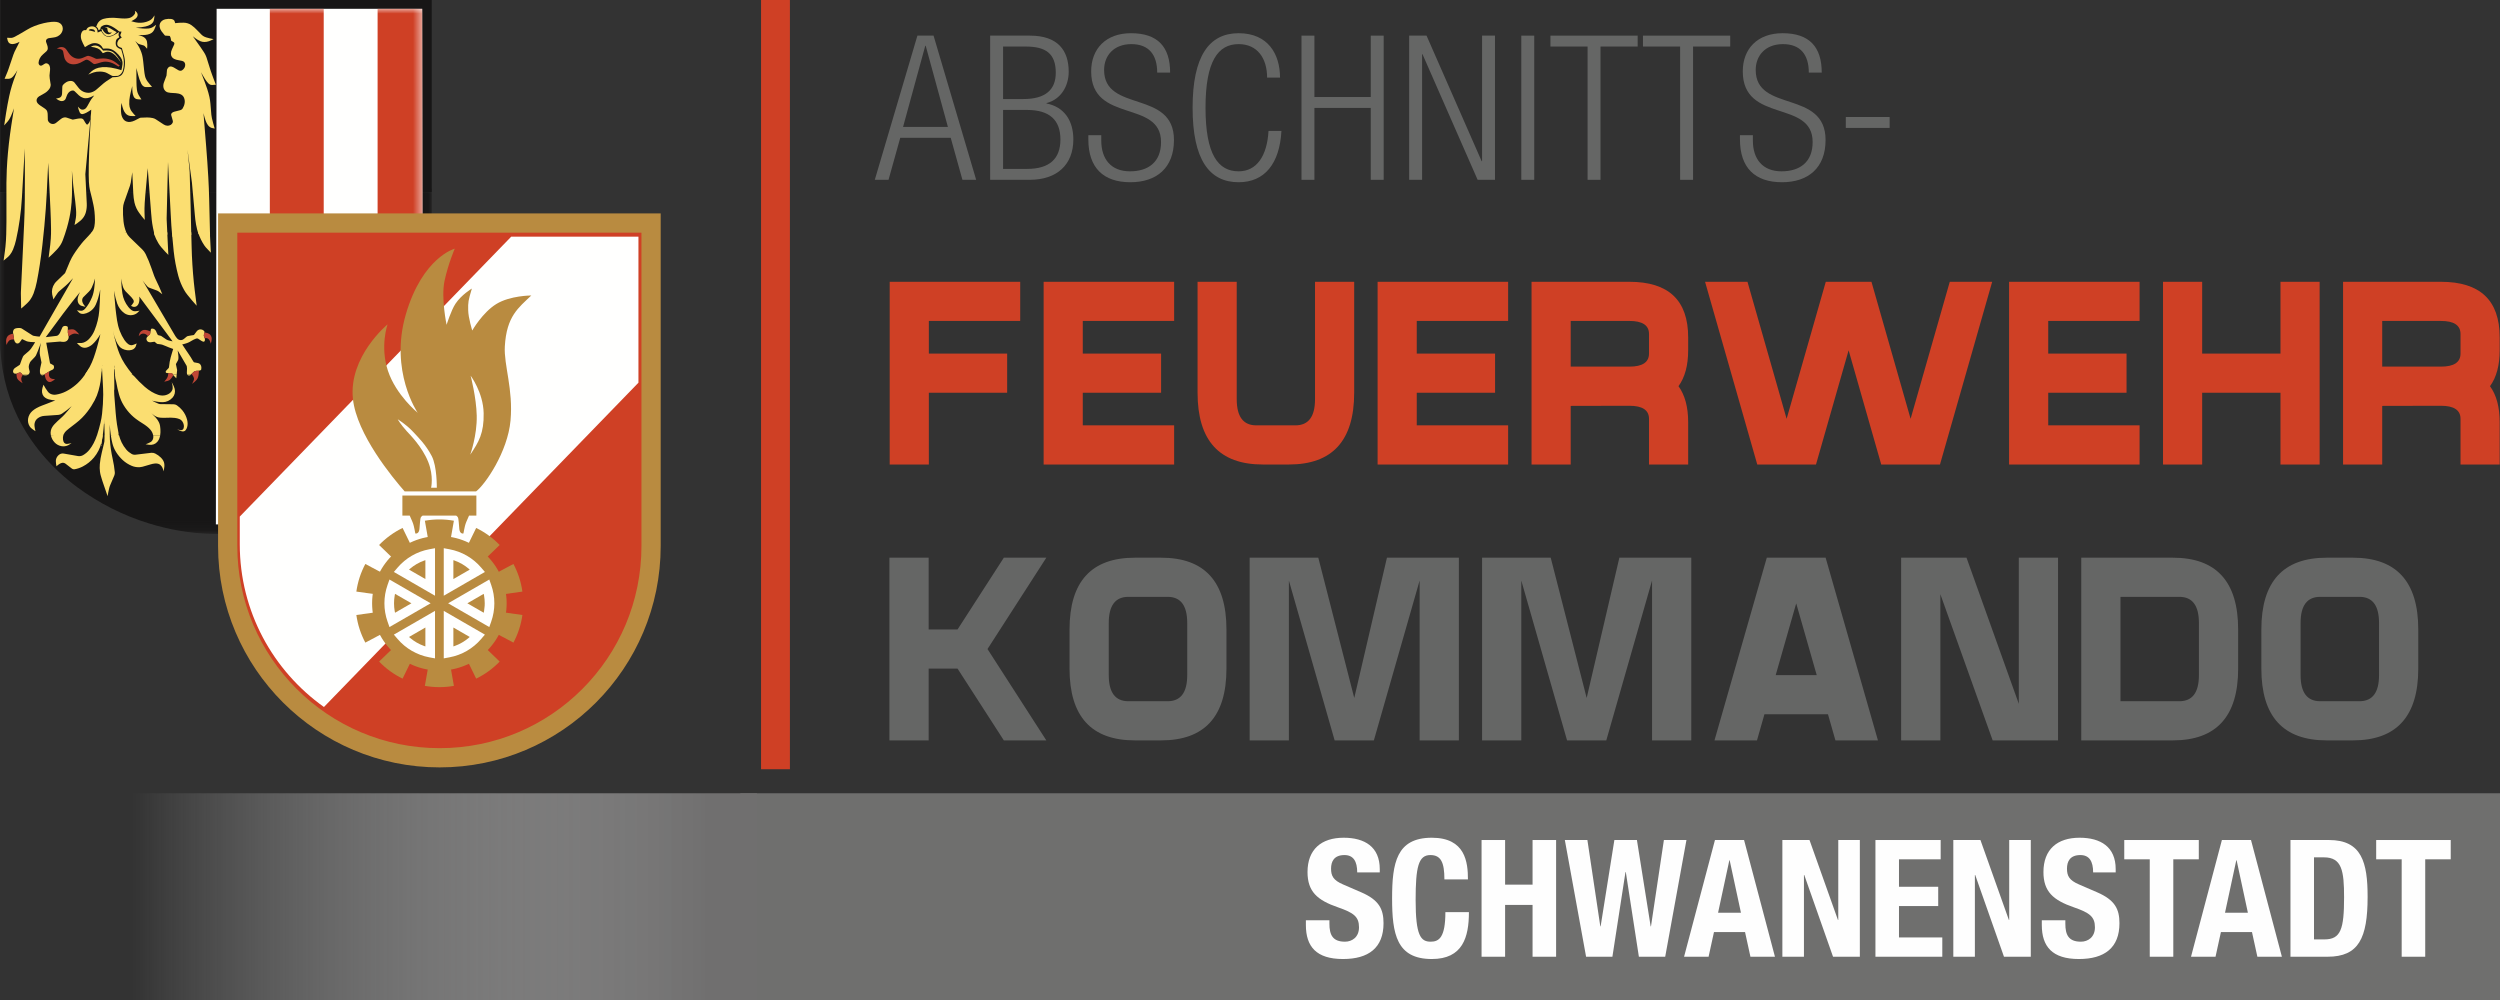 <?xml version="1.0" encoding="UTF-8"?>
<svg width="260px" height="104px" viewBox="0 0 260 104" version="1.1" xmlns="http://www.w3.org/2000/svg" xmlns:xlink="http://www.w3.org/1999/xlink">
    <rect x="0" y="0" width="260" height="104" fill="#333333" stroke="none"/>
    <title>logo-lfvooe-abschnitt-schwanenstadt</title>
    <defs>
        <polygon id="path-1" points="0 0 44.925 0 44.925 35.89 0 35.89"></polygon>
        <path d="M0.077,0 L0,53.624 C0.391,53.623 0.785,53.617 1.176,53.609 C1.373,53.605 1.568,53.597 1.764,53.585 C2.534,53.538 3.301,53.439 4.059,53.287 C4.971,53.105 5.871,52.87 6.756,52.583 C8.036,52.17 9.283,51.658 10.483,51.048 C11.662,50.453 12.793,49.761 13.861,48.985 C15.137,48.058 16.3,46.979 17.32,45.778 C18.286,44.638 19.109,43.375 19.761,42.03 C20.336,40.844 20.774,39.591 21.064,38.303 C21.362,36.974 21.513,35.61 21.511,34.247 L21.461,0 L0.077,0" id="path-3"></path>
        <linearGradient x1="-6.00024001e-06%" y1="50.002%" x2="92.642%" y2="50.002%" id="linearGradient-5">
            <stop stop-color="#FEFEFE" stop-opacity="0" offset="0%"></stop>
            <stop stop-color="#706F6F" offset="100%"></stop>
        </linearGradient>
    </defs>
    <g id="logo-lfvooe-abschnitt-schwanenstadt" stroke="none" stroke-width="1" fill="none" fill-rule="evenodd">
        <g id="LOGO" transform="translate(0, 0)">
            <polygon id="Stroke-1" fill="#CF4025" fill-rule="nonzero" points="79.15 0 79.15 80 82.15 80 82.15 0"></polygon>
            <path d="M104.744,40.843 L104.744,36.772 L96.6,36.772 L96.6,33.378 L106.101,33.378 L106.101,29.307 L92.528,29.307 L92.528,48.308 L96.6,48.308 L96.6,40.843 L104.744,40.843 Z M120.753,40.843 L120.753,36.772 L112.609,36.772 L112.609,33.378 L122.11,33.378 L122.11,29.307 L108.538,29.307 L108.538,48.308 L122.11,48.308 L122.11,44.236 L112.609,44.236 L112.609,40.843 L120.753,40.843 Z M134.048,48.308 C138.572,48.308 140.835,45.82 140.835,40.843 L140.835,29.307 L136.762,29.307 L136.762,41.522 C136.762,43.332 136.084,44.236 134.727,44.236 L130.655,44.236 C129.298,44.236 128.619,43.332 128.619,41.522 L128.619,29.307 L124.547,29.307 L124.547,40.843 C124.547,45.82 126.809,48.308 131.334,48.308 L134.048,48.308 Z M155.487,40.843 L155.487,36.772 L147.343,36.772 L147.343,33.378 L156.845,33.378 L156.845,29.307 L143.271,29.307 L143.271,48.308 L156.845,48.308 L156.845,44.236 L147.343,44.236 L147.343,40.843 L155.487,40.843 Z M171.497,43.557 L171.497,48.308 L175.569,48.308 L175.569,43.897 C175.569,42.332 175.233,41.087 174.564,40.164 C175.233,39.241 175.569,37.997 175.569,36.432 L175.569,35.075 C175.569,31.229 173.532,29.307 169.46,29.307 L159.281,29.307 L159.281,48.308 L163.352,48.308 L163.352,42.214 L169.46,42.2 C170.817,42.2 171.497,42.654 171.497,43.557 L171.497,43.557 Z M163.352,38.129 L163.352,33.378 L169.46,33.378 C170.817,33.378 171.497,33.831 171.497,34.735 L171.497,36.772 C171.497,37.676 170.817,38.129 169.46,38.129 L163.352,38.129 Z M195.649,48.308 L201.757,48.308 L207.187,29.307 L202.776,29.307 L198.703,43.557 L194.632,29.307 L189.881,29.307 L185.809,43.557 L181.738,29.307 L177.326,29.307 L182.755,48.308 L188.863,48.308 L192.256,36.432 L195.649,48.308 Z M221.16,40.843 L221.16,36.772 L213.016,36.772 L213.016,33.378 L222.517,33.378 L222.517,29.307 L208.944,29.307 L208.944,48.308 L222.517,48.308 L222.517,44.236 L213.016,44.236 L213.016,40.843 L221.16,40.843 Z M237.17,40.843 L237.17,48.308 L241.242,48.308 L241.242,29.307 L237.17,29.307 L237.17,36.772 L229.026,36.772 L229.026,29.307 L224.954,29.307 L224.954,48.308 L229.026,48.308 L229.026,40.843 L237.17,40.843 Z M255.894,43.557 L255.894,48.308 L259.966,48.308 L259.966,43.897 C259.966,42.332 259.631,41.087 258.961,40.164 C259.631,39.241 259.966,37.997 259.966,36.432 L259.966,35.075 C259.966,31.229 257.93,29.307 253.858,29.307 L243.679,29.307 L243.679,48.308 L247.75,48.308 L247.75,42.214 L253.858,42.2 C255.216,42.2 255.894,42.654 255.894,43.557 L255.894,43.557 Z M247.75,38.129 L247.75,33.378 L253.858,33.378 C255.216,33.378 255.894,33.831 255.894,34.735 L255.894,36.772 C255.894,37.676 255.216,38.129 253.858,38.129 L247.75,38.129 L247.75,38.129 Z" id="Fill-3" fill="#CF4025"></path>
            <polygon id="Fill-5" fill="#171616" points="0.029 19.965 44.902 19.965 44.902 0 0.029 0"></polygon>
            <g id="Group-8" transform="translate(0, 19.63)">
                <mask id="mask-2" fill="white">
                    <use xlink:href="#path-1"></use>
                </mask>
                <g id="Clip-7"></g>
                <path d="M44.902,0 L44.925,15.532 C44.927,16.985 44.767,18.436 44.447,19.854 C44.146,21.196 43.686,22.502 43.078,23.737 C42.392,25.136 41.531,26.45 40.524,27.639 C39.448,28.908 38.226,30.053 36.888,31.042 C35.779,31.865 34.599,32.592 33.367,33.217 C32.125,33.847 30.829,34.374 29.499,34.788 C28.446,35.115 27.372,35.375 26.287,35.561 C25.255,35.739 24.21,35.846 23.162,35.878 C22.929,35.887 22.696,35.89 22.462,35.89 C22.23,35.89 21.996,35.887 21.763,35.878 C20.716,35.846 19.671,35.739 18.638,35.561 C17.553,35.375 16.479,35.115 15.429,34.788 C14.102,34.374 12.809,33.849 11.57,33.222 C10.334,32.595 9.151,31.865 8.037,31.042 C6.7,30.055 5.479,28.912 4.404,27.644 C3.395,26.454 2.534,25.138 1.847,23.737 C1.24,22.501 0.779,21.192 0.478,19.849 C0.158,18.434 -0.001,16.983 -4.86469435e-06,15.532 L0.024,0 L44.902,0" id="Fill-6" fill="#171616" mask="url(#mask-2)"></path>
            </g>
            <path d="M43.912,0.917 L22.528,0.917 L22.451,54.54 C22.842,54.539 23.236,54.533 23.627,54.526 C23.824,54.521 24.019,54.513 24.215,54.502 C24.985,54.455 25.753,54.356 26.51,54.204 C27.422,54.021 28.321,53.787 29.207,53.5 C30.487,53.087 31.734,52.574 32.934,51.965 C34.113,51.369 35.244,50.678 36.312,49.901 C37.588,48.975 38.751,47.895 39.771,46.694 C40.738,45.554 41.56,44.292 42.212,42.947 C42.787,41.76 43.225,40.507 43.515,39.22 C43.813,37.891 43.964,36.527 43.962,35.163 L43.912,0.917" id="Fill-9" fill="#FFFFFE"></path>
            <g id="Group-13" transform="translate(22.451, 0.916)">
                <mask id="mask-4" fill="white">
                    <use xlink:href="#path-3"></use>
                </mask>
                <g id="Clip-11"></g>
                <path d="M5.612,0 L11.216,0 L11.216,51.201 C10.312,51.638 9.397,52.066 8.473,52.457 C7.91,52.696 5.909,53.345 5.612,53.427 L5.612,0" id="Fill-10" fill="#CF4025" mask="url(#mask-4)"></path>
                <path d="M16.819,0 L21.46,0 L21.511,35.053 C21.513,36.413 21.362,38.29 21.064,39.617 C20.889,40.394 20.66,40.643 20.38,41.388 C20.191,41.867 19.982,42.861 19.761,43.344 C19.109,44.689 16.989,47.474 16.819,47.66 L16.819,0" id="Fill-12" fill="#CF4025" mask="url(#mask-4)"></path>
            </g>
            <path d="M5.9,5.06 C5.972,5.018 6.046,4.981 6.123,4.948 C6.169,4.929 6.215,4.914 6.263,4.905 C6.375,4.881 6.492,4.888 6.6,4.923 C6.7,4.955 6.789,5.015 6.855,5.097 C6.874,5.12 6.894,5.145 6.911,5.169 C6.992,5.286 7.072,5.403 7.151,5.521 C7.233,5.645 7.333,5.755 7.449,5.847 C7.555,5.931 7.676,6 7.805,6.046 C7.931,6.092 8.067,6.113 8.2,6.109 C8.338,6.103 8.474,6.074 8.599,6.019 L9.04,5.831 C9.098,5.806 9.166,5.799 9.228,5.813 C9.381,5.845 9.529,5.898 9.668,5.968 C9.757,6.013 9.848,6.055 9.941,6.094 C9.966,6.103 9.994,6.112 10.023,6.118 C10.05,6.122 10.082,6.123 10.111,6.122 C10.204,6.118 10.297,6.11 10.388,6.097 C10.5,6.083 10.612,6.076 10.724,6.076 C10.828,6.076 10.93,6.083 11.033,6.097 C11.186,6.119 11.338,6.154 11.485,6.203 C11.61,6.245 11.73,6.3 11.841,6.368 C11.927,6.419 12.011,6.475 12.09,6.535 C12.216,6.629 12.339,6.728 12.46,6.83 L12.315,6.923 C12.237,6.872 12.158,6.821 12.079,6.773 C12.019,6.734 11.956,6.698 11.894,6.664 C11.772,6.595 11.643,6.54 11.51,6.498 C11.384,6.458 11.254,6.432 11.121,6.419 C11.002,6.409 10.884,6.412 10.767,6.427 C10.632,6.447 10.501,6.479 10.373,6.523 C10.222,6.577 10.068,6.62 9.912,6.653 C9.866,6.664 9.817,6.664 9.771,6.653 C9.747,6.648 9.724,6.638 9.704,6.623 C9.618,6.565 9.536,6.502 9.456,6.435 C9.363,6.357 9.261,6.292 9.151,6.241 C9.095,6.216 9.033,6.206 8.973,6.211 C8.94,6.215 8.909,6.224 8.879,6.239 C8.788,6.282 8.7,6.331 8.614,6.383 C8.528,6.436 8.439,6.484 8.348,6.525 C8.259,6.565 8.167,6.6 8.075,6.627 C7.918,6.673 7.754,6.694 7.591,6.69 C7.456,6.685 7.321,6.655 7.198,6.601 C7.065,6.543 6.948,6.451 6.862,6.337 C6.767,6.213 6.702,6.069 6.674,5.915 L6.569,5.366 C6.56,5.318 6.538,5.272 6.504,5.237 C6.462,5.191 6.409,5.156 6.352,5.132 C6.292,5.108 6.229,5.091 6.165,5.08 C6.078,5.067 5.989,5.06 5.9,5.06" id="Fill-14" fill="#C04635"></path>
            <path d="M6.592,45.268 C6.565,45.35 6.549,45.436 6.545,45.525 C6.537,45.668 6.561,45.814 6.613,45.946 C6.646,46.027 6.709,46.095 6.788,46.132 C6.847,46.161 6.914,46.173 6.979,46.167 C7.137,46.153 7.29,46.122 7.439,46.074 C7.37,46.128 7.301,46.178 7.228,46.227 C7.188,46.254 7.144,46.278 7.1,46.301 C6.879,46.411 6.62,46.446 6.376,46.399 C6.117,46.349 5.874,46.218 5.692,46.027 C5.488,45.819 5.347,45.552 5.29,45.268 L6.592,45.268 Z M10.688,45.268 C10.648,45.545 10.595,45.819 10.53,46.09 C10.464,46.357 10.368,46.616 10.244,46.862 C10.114,47.118 9.955,47.359 9.771,47.581 C9.611,47.773 9.431,47.949 9.235,48.107 C9.037,48.265 8.824,48.404 8.599,48.519 C8.339,48.653 8.059,48.748 7.772,48.801 C7.666,48.821 7.553,48.793 7.467,48.727 L6.814,48.223 C6.753,48.176 6.677,48.145 6.6,48.134 C6.521,48.123 6.437,48.132 6.363,48.162 C6.285,48.19 6.211,48.23 6.142,48.276 C6.047,48.341 5.957,48.413 5.875,48.493 C5.837,48.319 5.815,48.143 5.809,47.965 C5.806,47.875 5.819,47.785 5.849,47.699 C5.908,47.524 6.026,47.371 6.179,47.267 C6.307,47.179 6.469,47.143 6.622,47.17 L8.111,47.43 C8.287,47.461 8.472,47.428 8.629,47.342 C8.89,47.195 9.123,46.997 9.309,46.761 C9.475,46.55 9.62,46.324 9.742,46.088 C9.878,45.823 9.994,45.549 10.088,45.266 L10.688,45.268 Z M11.415,45.268 C11.417,45.427 11.423,45.584 11.431,45.743 C11.451,46.066 11.483,46.387 11.53,46.707 C11.58,47.057 11.645,47.405 11.723,47.752 C11.824,48.2 11.896,48.654 11.94,49.112 C11.952,49.23 11.933,49.35 11.886,49.458 L11.468,50.435 C11.421,50.546 11.382,50.662 11.354,50.781 C11.289,51.052 11.233,51.326 11.189,51.601 C11.111,51.366 11.031,51.129 10.949,50.894 C10.909,50.775 10.868,50.656 10.825,50.538 C10.703,50.197 10.592,49.853 10.492,49.506 C10.45,49.364 10.42,49.22 10.399,49.075 C10.363,48.809 10.357,48.541 10.381,48.275 C10.417,47.876 10.485,47.481 10.581,47.093 C10.666,46.747 10.75,46.4 10.83,46.052 C10.845,45.984 10.857,45.915 10.867,45.847 C10.892,45.655 10.902,45.461 10.898,45.266 L11.415,45.268 Z M12.379,45.268 C12.445,45.525 12.536,45.773 12.65,46.013 C12.778,46.281 12.944,46.534 13.139,46.761 C13.296,46.942 13.485,47.095 13.694,47.212 C13.813,47.278 13.953,47.306 14.088,47.29 L15.724,47.093 C15.862,47.076 16.006,47.1 16.132,47.162 C16.356,47.273 16.562,47.42 16.74,47.596 C16.838,47.692 16.923,47.804 16.988,47.927 C17.041,48.022 17.075,48.129 17.087,48.24 C17.1,48.338 17.101,48.437 17.093,48.537 C17.079,48.7 17.054,48.862 17.021,49.023 C17.002,48.949 16.98,48.876 16.956,48.802 C16.938,48.747 16.915,48.692 16.891,48.639 C16.84,48.531 16.769,48.434 16.68,48.355 C16.606,48.29 16.516,48.244 16.418,48.223 C16.315,48.201 16.209,48.195 16.105,48.205 C15.948,48.221 15.795,48.253 15.645,48.301 C15.372,48.389 15.095,48.47 14.817,48.542 C14.73,48.565 14.641,48.58 14.551,48.586 C14.264,48.608 13.973,48.562 13.708,48.451 C13.357,48.306 13.034,48.098 12.755,47.84 C12.494,47.597 12.264,47.321 12.076,47.02 C11.909,46.753 11.783,46.462 11.702,46.159 C11.633,45.896 11.578,45.629 11.539,45.36 C11.534,45.329 11.53,45.299 11.526,45.268 L12.379,45.268 Z M16.659,45.268 C16.65,45.316 16.64,45.365 16.628,45.412 C16.599,45.533 16.555,45.649 16.497,45.759 C16.421,45.899 16.314,46.019 16.184,46.109 C16.063,46.193 15.922,46.244 15.774,46.257 C15.687,46.265 15.6,46.265 15.511,46.258 C15.387,46.248 15.264,46.229 15.142,46.206 C15.321,46.145 15.494,46.068 15.659,45.976 C15.726,45.938 15.784,45.884 15.826,45.821 C15.927,45.674 15.967,45.49 15.938,45.315 C15.936,45.3 15.932,45.284 15.929,45.269 L16.659,45.268 L16.659,45.268 Z" id="Fill-15" fill="#FBDE71"></path>
            <path d="M2.965,38.935 C2.916,38.979 2.856,39.009 2.792,39.024 C2.731,39.036 2.668,39.042 2.606,39.038 C2.521,39.035 2.436,39.023 2.353,39.002 C2.339,38.979 2.325,38.956 2.311,38.935 L2.965,38.935 Z M4.634,38.935 L4.529,39.002 C4.484,39.03 4.43,39.043 4.378,39.037 C4.331,39.031 4.286,39.007 4.255,38.971 C4.245,38.958 4.236,38.946 4.227,38.934 L4.634,38.935 Z M10.577,38.432 C10.549,38.658 10.5,39.387 10.464,39.614 C10.412,39.951 10.34,40.287 10.248,40.616 C10.152,40.966 10.018,41.307 9.848,41.629 C9.629,42.044 9.377,42.44 9.091,42.811 C8.918,43.039 8.729,43.255 8.525,43.458 C8.328,43.656 8.116,43.84 7.893,44.011 C7.641,44.201 7.392,44.395 7.142,44.591 C7.061,44.656 6.981,44.724 6.902,44.794 C6.797,44.887 6.709,45.001 6.647,45.128 C6.625,45.173 6.447,45.486 6.432,45.532 L5.29,45.268 C5.392,45.564 5.28,45.22 5.277,45.195 C5.233,44.925 5.293,44.64 5.439,44.41 C5.507,44.3 5.587,44.197 5.677,44.105 C5.881,43.892 6.094,43.689 6.316,43.496 C6.46,43.369 6.598,43.236 6.726,43.093 C6.978,42.814 7.223,42.529 7.457,42.236 C7.139,42.523 6.799,42.787 6.439,43.022 C6.329,43.095 6.198,43.14 6.067,43.149 L4.593,43.252 C4.348,43.269 4.109,43.359 3.915,43.508 C3.754,43.631 3.641,43.812 3.602,44.011 C3.582,44.107 3.577,44.208 3.588,44.306 C3.607,44.489 3.641,44.67 3.69,44.845 C3.542,44.755 3.401,44.654 3.268,44.545 C3.203,44.491 3.146,44.428 3.099,44.357 C2.939,44.121 2.875,43.823 2.922,43.541 C2.97,43.237 3.128,42.951 3.359,42.749 C3.484,42.638 3.622,42.54 3.768,42.458 C3.965,42.347 4.172,42.251 4.386,42.172 C4.54,42.115 4.694,42.057 4.848,41.998 C5.148,41.881 5.45,41.763 5.75,41.644 C5.513,41.629 5.278,41.589 5.049,41.526 C4.918,41.49 4.792,41.429 4.682,41.348 C4.571,41.268 4.484,41.157 4.432,41.03 C4.375,40.892 4.354,40.739 4.37,40.59 C4.379,40.504 4.395,40.418 4.418,40.335 C4.447,40.224 4.483,40.115 4.525,40.009 C4.656,40.265 4.809,40.51 4.982,40.739 C5.047,40.826 5.134,40.899 5.231,40.948 C5.408,41.04 5.613,41.073 5.809,41.043 C6.177,40.988 6.534,40.872 6.865,40.705 C7.235,40.517 7.581,40.283 7.895,40.012 C8.218,39.735 8.506,39.42 8.754,39.075 C8.789,39.028 9.249,38.339 9.282,38.291 L10.577,38.432 Z M11.863,38.48 C11.873,39.169 11.917,40.665 11.868,40.601 C11.868,40.758 11.873,40.916 11.884,41.074 C11.928,41.711 11.978,42.347 12.034,42.982 C12.066,43.362 12.11,43.741 12.164,44.118 C12.209,44.435 12.264,44.75 12.329,45.063 C12.344,45.132 12.307,45.629 12.325,45.696 L11.526,45.268 C11.475,44.896 11.437,44.524 11.412,44.15 C11.409,44.506 11.409,44.861 11.413,45.217 C11.413,45.235 11.413,45.839 11.415,45.269 L10.898,45.856 C10.896,45.848 10.843,43.706 10.843,43.7 C10.832,43.29 10.858,44.428 10.815,44.021 C10.79,44.422 10.748,44.824 10.694,45.224 C10.692,45.239 10.423,46.803 10.581,46.337 L10.088,45.268 C9.986,45.784 10.098,45.235 10.104,45.219 C10.239,44.798 10.358,44.372 10.458,43.942 C10.53,43.638 10.583,43.33 10.617,43.019 C10.691,42.363 10.73,41.703 10.735,41.043 C10.741,40.34 10.619,38.702 10.593,38 L11.863,38.48 Z M13.912,39.085 C14.089,39.288 14.273,39.485 14.464,39.674 C14.654,39.865 14.851,40.049 15.054,40.227 C15.278,40.422 15.52,40.599 15.775,40.75 C15.99,40.879 16.218,40.983 16.454,41.063 C16.652,41.129 16.863,41.15 17.069,41.125 C17.263,41.101 17.45,41.031 17.612,40.922 C17.713,40.854 17.799,40.766 17.864,40.663 C17.918,40.576 17.952,40.475 17.96,40.372 C17.966,40.289 17.962,40.205 17.948,40.122 C17.927,39.993 17.895,39.864 17.856,39.74 C17.934,39.87 18.004,40.004 18.066,40.143 C18.108,40.237 18.143,40.335 18.167,40.434 C18.208,40.595 18.209,40.766 18.17,40.926 C18.132,41.082 18.056,41.228 17.95,41.348 C17.818,41.496 17.655,41.617 17.476,41.702 C17.31,41.781 17.126,41.823 16.942,41.826 C16.78,41.827 16.618,41.817 16.457,41.795 C16.24,41.765 16.024,41.724 15.812,41.67 C16.026,41.786 16.248,41.891 16.474,41.984 C16.542,42.013 16.616,42.027 16.688,42.027 L18.048,42.044 C18.172,42.045 18.295,42.083 18.398,42.154 C18.608,42.299 18.798,42.474 18.962,42.671 C19.08,42.816 19.185,42.975 19.269,43.143 C19.353,43.312 19.419,43.489 19.464,43.672 C19.496,43.801 19.512,43.934 19.512,44.066 C19.512,44.185 19.496,44.305 19.464,44.42 C19.432,44.534 19.379,44.644 19.305,44.738 C19.261,44.795 19.197,44.837 19.127,44.855 C19.053,44.876 18.973,44.875 18.899,44.853 C18.733,44.805 18.572,44.739 18.422,44.654 C18.548,44.695 18.679,44.723 18.81,44.735 C18.862,44.741 18.916,44.729 18.962,44.706 C19.024,44.671 19.074,44.612 19.094,44.543 C19.128,44.433 19.136,44.315 19.117,44.202 C19.093,44.059 19.034,43.922 18.949,43.806 C18.877,43.708 18.778,43.63 18.666,43.584 C18.511,43.522 18.348,43.481 18.184,43.463 C17.914,43.434 17.64,43.428 17.368,43.445 C17.139,43.459 16.909,43.458 16.682,43.439 C16.564,43.431 16.45,43.406 16.34,43.366 C16.232,43.327 16.129,43.272 16.035,43.206 C15.832,43.056 15.637,42.895 15.453,42.723 C15.721,42.943 15.973,43.184 16.206,43.441 C16.331,43.581 16.439,43.737 16.522,43.906 C16.583,44.028 16.625,44.159 16.646,44.293 C16.682,44.514 16.694,44.737 16.688,44.96 C16.686,45.063 16.675,45.165 16.658,45.267 L15.93,45.268 C15.884,45.051 15.782,44.846 15.635,44.68 C15.537,44.568 15.429,44.465 15.312,44.371 C15.153,44.244 14.985,44.127 14.81,44.021 C14.578,43.879 14.352,43.727 14.134,43.564 C13.974,43.444 13.822,43.313 13.679,43.174 C13.365,42.869 13.09,42.523 12.863,42.149 C12.653,41.805 12.49,41.43 12.382,41.042 C12.261,40.61 12.164,40.173 12.089,39.731 C11.445,37.438 13.364,38.622 13.912,39.085 L13.912,39.085 Z M18.376,38.935 L18.333,39.344 L18.028,39.026 C18.012,38.995 17.993,38.965 17.975,38.936 L18.376,38.935 Z M19.878,38.935 C19.85,38.963 19.821,38.989 19.79,39.013 C19.769,39.03 19.742,39.043 19.717,39.049 C19.659,39.062 19.596,39.053 19.546,39.024 C19.511,39.004 19.483,38.972 19.464,38.936 L19.878,38.935 L19.878,38.935 Z" id="Fill-16" fill="#FBDE71"></path>
            <path d="M13.129,24.155 C13.213,24.35 13.335,24.527 13.486,24.675 L14.8,25.946 C14.94,26.083 15.058,26.244 15.145,26.42 C15.377,26.897 15.579,27.386 15.749,27.886 C15.841,28.159 15.938,28.43 16.037,28.7 C16.065,28.778 16.097,28.855 16.134,28.931 L16.507,29.724 C16.547,29.809 16.585,29.895 16.621,29.981 C16.709,30.187 16.796,30.394 16.88,30.601 C16.75,30.493 16.613,30.39 16.474,30.294 C16.429,30.262 16.378,30.236 16.325,30.216 L15.542,29.931 C15.461,29.903 15.388,29.853 15.329,29.791 C15.146,29.593 14.978,29.381 14.826,29.158 L18.193,34.882 C18.258,34.992 18.332,35.096 18.417,35.191 C18.463,35.242 18.517,35.285 18.576,35.318 C18.66,35.363 18.756,35.382 18.85,35.37 C18.948,35.359 19.042,35.318 19.117,35.256 L19.397,35.023 C19.434,34.99 19.48,34.967 19.527,34.953 C19.632,34.923 19.74,34.903 19.848,34.892 C19.947,34.884 20.046,34.868 20.144,34.847 C20.159,34.843 20.176,34.833 20.186,34.819 L20.466,34.446 C20.53,34.359 20.627,34.295 20.732,34.268 C20.836,34.24 20.952,34.251 21.05,34.296 C21.122,34.328 21.186,34.377 21.237,34.439 C21.265,34.472 21.275,34.519 21.266,34.56 L21.191,34.902 L21.302,35.204 C21.318,35.279 21.318,35.359 21.3,35.434 C21.29,35.474 21.261,35.509 21.223,35.526 C21.191,35.541 21.152,35.542 21.119,35.53 C21.027,35.498 20.943,35.452 20.866,35.396 C20.783,35.336 20.698,35.28 20.612,35.229 C20.591,35.216 20.568,35.208 20.544,35.204 C20.486,35.195 20.427,35.201 20.374,35.222 C20.231,35.275 20.093,35.342 19.962,35.421 C19.885,35.47 19.805,35.515 19.723,35.559 C19.677,35.585 19.628,35.609 19.578,35.629 C19.53,35.65 19.481,35.669 19.431,35.686 C19.371,35.707 19.309,35.726 19.246,35.744 C19.204,35.755 19.161,35.767 19.118,35.779 C19.062,35.792 19.006,35.807 18.95,35.821 C19.088,36.03 19.225,36.238 19.365,36.445 C19.432,36.545 19.5,36.646 19.569,36.745 C19.668,36.889 19.763,37.035 19.858,37.181 C19.901,37.249 19.94,37.318 19.978,37.388 C20.027,37.48 20.082,37.567 20.144,37.651 C20.156,37.668 20.176,37.68 20.196,37.684 L20.606,37.761 C20.696,37.779 20.78,37.83 20.835,37.903 C20.902,37.987 20.94,38.092 20.943,38.198 C20.946,38.268 20.942,38.336 20.932,38.405 C20.928,38.428 20.918,38.451 20.904,38.47 C20.89,38.485 20.873,38.498 20.854,38.505 C20.801,38.526 20.745,38.541 20.688,38.552 C20.591,38.552 20.495,38.557 20.4,38.568 C20.356,38.573 20.314,38.583 20.273,38.598 C20.224,38.618 20.177,38.645 20.134,38.68 C20.059,38.742 19.989,38.81 19.926,38.884 C19.91,38.901 19.893,38.918 19.878,38.936 L19.465,38.935 C19.457,38.922 19.453,38.908 19.449,38.893 C19.439,38.851 19.433,38.807 19.433,38.763 C19.433,38.647 19.439,38.531 19.449,38.416 C19.453,38.376 19.453,38.336 19.449,38.297 C19.444,38.221 19.435,38.144 19.423,38.069 L18.474,36.439 C18.491,36.545 18.507,36.65 18.522,36.756 C18.533,36.839 18.542,36.922 18.552,37.004 C18.562,37.113 18.562,37.222 18.551,37.331 C18.545,37.387 18.526,37.443 18.499,37.492 L18.293,37.865 L18.422,38.483 L18.376,38.935 L17.975,38.935 C17.956,38.906 17.937,38.877 17.916,38.847 C17.912,38.841 17.904,38.836 17.895,38.836 L17.335,38.791 C17.29,38.788 17.247,38.754 17.236,38.708 C17.222,38.656 17.237,38.597 17.275,38.558 L17.535,38.281 C17.551,38.265 17.561,38.245 17.568,38.223 C17.584,38.146 17.596,38.069 17.601,37.99 C17.61,37.865 17.626,37.741 17.649,37.618 C17.677,37.468 17.711,37.318 17.752,37.17 C17.788,37.043 17.823,36.917 17.861,36.79 C17.91,36.624 17.96,36.458 18.011,36.294 C17.851,36.235 17.69,36.176 17.529,36.114 C17.448,36.083 17.369,36.048 17.291,36.013 C17.155,35.952 17.017,35.898 16.875,35.848 C16.823,35.83 16.768,35.818 16.713,35.813 C16.597,35.802 16.479,35.787 16.365,35.767 C16.351,35.765 16.337,35.759 16.325,35.75 L16.072,35.541 C16.07,35.539 16.068,35.538 16.064,35.539 C15.946,35.556 15.829,35.573 15.711,35.592 C15.631,35.605 15.549,35.6 15.473,35.577 C15.411,35.558 15.355,35.523 15.314,35.474 C15.258,35.41 15.228,35.327 15.228,35.242 C15.228,35.167 15.258,35.091 15.314,35.038 L15.601,34.753 L15.702,34.217 C15.736,34.19 15.781,34.174 15.824,34.174 C15.886,34.173 15.947,34.187 16.004,34.213 C16.052,34.236 16.099,34.266 16.136,34.306 C16.173,34.341 16.202,34.382 16.222,34.427 C16.231,34.445 16.238,34.462 16.244,34.478 C16.265,34.527 16.284,34.576 16.304,34.625 C16.33,34.694 16.363,34.759 16.403,34.819 C16.416,34.838 16.434,34.85 16.454,34.856 L16.75,34.933 L17.28,35.292 C17.345,35.333 17.414,35.366 17.486,35.388 C17.638,35.436 17.793,35.473 17.949,35.5 L14.488,30.845 C14.504,30.99 14.504,31.136 14.49,31.28 C14.478,31.387 14.452,31.492 14.41,31.592 C14.367,31.699 14.289,31.792 14.191,31.853 C14.105,31.908 13.998,31.93 13.896,31.914 C13.861,31.908 13.825,31.899 13.793,31.887 C13.735,31.865 13.68,31.839 13.627,31.81 C13.718,31.71 13.801,31.602 13.872,31.488 C13.898,31.449 13.911,31.404 13.913,31.359 C13.915,31.288 13.894,31.217 13.855,31.16 C13.753,31.007 13.631,30.867 13.498,30.741 C13.342,30.597 13.194,30.447 13.053,30.291 C12.994,30.227 12.944,30.158 12.9,30.083 C12.84,29.979 12.794,29.868 12.763,29.753 C12.694,29.493 12.639,29.231 12.6,28.966 C12.607,29.262 12.623,29.557 12.647,29.851 C12.667,30.075 12.693,30.299 12.728,30.52 C12.768,30.775 12.841,31.024 12.945,31.26 C13.05,31.498 13.185,31.721 13.347,31.924 C13.439,32.039 13.543,32.144 13.657,32.235 C13.725,32.287 13.804,32.327 13.886,32.35 C13.949,32.367 14.015,32.374 14.08,32.369 C14.225,32.36 14.372,32.34 14.515,32.308 C14.441,32.387 14.365,32.462 14.286,32.533 C14.247,32.568 14.204,32.598 14.161,32.625 C13.976,32.735 13.759,32.79 13.545,32.78 C13.325,32.769 13.109,32.695 12.931,32.568 C12.758,32.444 12.604,32.293 12.479,32.121 C12.35,31.946 12.25,31.749 12.18,31.543 C12.119,31.357 12.064,31.168 12.017,30.978 C11.955,30.734 11.901,30.487 11.854,30.239 C11.894,30.826 11.945,31.413 12.004,31.996 C12.05,32.441 12.108,32.884 12.174,33.325 C12.231,33.702 12.327,34.072 12.462,34.429 C12.588,34.76 12.751,35.077 12.947,35.37 C13.052,35.526 13.18,35.666 13.327,35.782 C13.411,35.847 13.512,35.888 13.616,35.899 C13.678,35.905 13.741,35.9 13.801,35.882 C13.943,35.838 14.084,35.783 14.218,35.717 C14.191,35.827 14.156,35.933 14.114,36.038 C14.095,36.085 14.069,36.13 14.036,36.17 C13.956,36.269 13.847,36.343 13.725,36.381 C13.562,36.432 13.387,36.446 13.217,36.423 C13.039,36.399 12.866,36.344 12.707,36.262 C12.58,36.196 12.469,36.101 12.382,35.988 C12.245,35.809 12.133,35.612 12.049,35.403 C11.917,35.072 11.813,34.728 11.738,34.378 C11.855,34.91 11.989,35.436 12.139,35.958 C12.224,36.255 12.326,36.548 12.444,36.833 C12.591,37.191 12.771,37.533 12.983,37.856 C13.227,38.232 13.494,38.592 13.783,38.935 L11.971,38.935 C11.952,38.95 11.963,38.854 11.868,37.98 C12.184,38.742 10.755,39.634 10.659,37.98 C10.632,38.298 10.279,39.684 10.238,40.002 L8.856,38.935 C9.032,38.675 9.196,38.407 9.342,38.131 C9.499,37.834 9.634,37.524 9.746,37.206 C9.866,36.864 9.976,36.517 10.074,36.17 C10.207,35.7 10.33,35.227 10.441,34.752 C10.317,34.966 10.177,35.17 10.027,35.365 C9.907,35.52 9.774,35.663 9.632,35.796 C9.463,35.951 9.259,36.069 9.04,36.137 C8.886,36.184 8.716,36.182 8.562,36.127 C8.49,36.102 8.421,36.064 8.361,36.016 C8.231,35.913 8.109,35.798 7.998,35.676 C8.157,35.682 8.318,35.68 8.479,35.671 C8.538,35.668 8.594,35.658 8.65,35.639 C8.883,35.565 9.095,35.429 9.262,35.25 C9.499,34.997 9.69,34.699 9.824,34.378 C9.96,34.05 10.071,33.71 10.155,33.364 C10.238,33.026 10.294,32.681 10.321,32.334 C10.347,32.014 10.367,31.695 10.382,31.375 C10.403,30.954 10.416,30.534 10.426,30.114 C10.364,30.423 10.29,30.729 10.199,31.032 C10.132,31.258 10.049,31.48 9.954,31.696 C9.882,31.855 9.785,32.002 9.666,32.129 C9.545,32.262 9.402,32.373 9.246,32.46 C9.078,32.554 8.893,32.616 8.702,32.644 C8.581,32.662 8.454,32.644 8.343,32.592 C8.301,32.573 8.263,32.546 8.23,32.516 C8.147,32.439 8.069,32.358 7.998,32.273 C8.138,32.297 8.281,32.314 8.424,32.32 C8.476,32.322 8.529,32.315 8.579,32.297 C8.675,32.264 8.761,32.206 8.83,32.131 C8.992,31.949 9.136,31.752 9.258,31.54 C9.372,31.342 9.474,31.136 9.563,30.924 C9.63,30.766 9.682,30.601 9.719,30.435 C9.761,30.256 9.791,30.073 9.812,29.89 C9.847,29.583 9.872,29.274 9.885,28.966 C9.798,29.293 9.681,29.613 9.538,29.919 C9.47,30.067 9.375,30.202 9.258,30.316 C9.059,30.51 8.862,30.708 8.667,30.906 C8.647,30.927 8.63,30.95 8.614,30.975 C8.568,31.048 8.543,31.136 8.544,31.223 C8.544,31.326 8.569,31.432 8.616,31.525 C8.646,31.584 8.681,31.641 8.719,31.695 C8.771,31.765 8.825,31.834 8.885,31.898 C8.743,31.878 8.604,31.846 8.469,31.803 C8.405,31.783 8.344,31.749 8.293,31.706 C8.199,31.628 8.13,31.521 8.1,31.402 C8.061,31.254 8.059,31.095 8.095,30.944 C8.116,30.859 8.143,30.774 8.176,30.692 C8.218,30.586 8.264,30.483 8.318,30.383 C8.132,30.614 7.946,30.846 7.761,31.078 C7.667,31.193 7.575,31.31 7.483,31.426 C7.17,31.822 6.863,32.222 6.561,32.626 C5.955,33.435 5.354,34.247 4.759,35.064 L5.864,34.933 C5.937,34.925 6.008,34.894 6.062,34.844 C6.141,34.773 6.205,34.683 6.249,34.586 L6.481,34.058 C6.503,34.008 6.541,33.967 6.588,33.942 C6.647,33.909 6.716,33.892 6.784,33.893 C6.859,33.894 6.933,33.914 6.999,33.951 C7.032,33.97 7.055,34.007 7.054,34.046 L7.054,34.609 L7.149,35.009 C7.154,35.125 7.12,35.244 7.055,35.341 C6.996,35.429 6.905,35.497 6.804,35.526 C6.732,35.547 6.659,35.557 6.585,35.556 C6.473,35.555 6.363,35.543 6.254,35.522 L4.807,35.642 L5.205,37.788 L5.568,37.99 C5.612,38.065 5.627,38.156 5.615,38.241 C5.605,38.313 5.563,38.381 5.504,38.424 L5.2,38.573 L4.635,38.935 L4.227,38.935 C4.186,38.871 4.161,38.801 4.154,38.729 C4.14,38.57 4.152,38.409 4.19,38.255 C4.234,38.081 4.273,37.906 4.307,37.73 C4.311,37.708 4.311,37.685 4.307,37.665 L4.159,36.949 C4.131,36.815 4.122,36.675 4.132,36.538 C4.154,36.241 4.195,35.947 4.255,35.655 C4.19,35.83 4.124,36.005 4.059,36.181 C4.027,36.27 3.993,36.36 3.959,36.449 C3.896,36.623 3.823,36.794 3.741,36.961 C3.713,37.017 3.677,37.068 3.633,37.114 L3.208,37.558 C3.171,37.598 3.139,37.643 3.115,37.692 C3.075,37.775 3.042,37.862 3.016,37.951 C2.999,38.016 2.989,38.083 2.988,38.15 C2.986,38.213 2.994,38.277 3.011,38.338 C3.036,38.438 3.061,38.537 3.086,38.636 C3.087,38.641 3.088,38.645 3.088,38.649 C3.093,38.733 3.066,38.819 3.014,38.884 C3,38.903 2.983,38.921 2.964,38.936 L2.311,38.935 C2.278,38.885 2.242,38.839 2.205,38.794 C2.186,38.774 2.162,38.756 2.135,38.748 C2.097,38.735 2.055,38.733 2.015,38.745 C1.909,38.777 1.807,38.819 1.71,38.873 C1.641,38.869 1.57,38.86 1.502,38.846 C1.48,38.842 1.46,38.831 1.444,38.816 C1.373,38.752 1.342,38.649 1.365,38.558 C1.393,38.435 1.47,38.325 1.576,38.255 L2.036,37.953 C2.056,37.94 2.071,37.919 2.08,37.896 C2.149,37.731 2.209,37.561 2.262,37.39 C2.297,37.281 2.341,37.174 2.393,37.073 C2.418,37.025 2.453,36.981 2.494,36.946 L2.981,36.527 C3.072,36.448 3.155,36.357 3.226,36.258 C3.381,36.042 3.523,35.819 3.654,35.588 C3.499,35.586 3.344,35.578 3.19,35.565 C3.094,35.557 3.001,35.544 2.907,35.526 C2.855,35.516 2.807,35.501 2.757,35.482 C2.694,35.458 2.633,35.428 2.574,35.396 C2.49,35.348 2.401,35.307 2.311,35.272 C2.299,35.267 2.285,35.272 2.279,35.282 L2.054,35.6 C2.004,35.673 1.918,35.721 1.83,35.726 C1.746,35.732 1.661,35.694 1.609,35.629 C1.561,35.57 1.522,35.501 1.497,35.429 C1.467,35.343 1.449,35.253 1.444,35.162 L1.35,34.545 C1.355,34.477 1.372,34.41 1.397,34.346 C1.413,34.303 1.441,34.263 1.476,34.231 C1.502,34.206 1.534,34.185 1.569,34.172 C1.627,34.15 1.688,34.134 1.75,34.125 C1.867,34.107 1.986,34.105 2.103,34.116 C2.165,34.122 2.226,34.142 2.279,34.176 L3.358,34.866 C3.405,34.897 3.458,34.918 3.513,34.929 C3.713,34.967 3.914,34.994 4.115,35.011 L7.598,28.931 C7.432,29.113 7.262,29.294 7.089,29.47 C7.006,29.556 6.92,29.637 6.829,29.714 L6.16,30.29 C6.098,30.342 6.043,30.403 5.996,30.469 C5.84,30.687 5.693,30.912 5.553,31.141 C5.502,30.97 5.461,30.795 5.428,30.619 C5.41,30.524 5.401,30.428 5.402,30.331 C5.403,30.136 5.445,29.942 5.525,29.762 C5.608,29.575 5.726,29.404 5.875,29.262 L6.751,28.417 C6.761,28.407 6.768,28.397 6.774,28.384 C6.94,27.993 7.103,27.601 7.265,27.207 C7.325,27.064 7.392,26.925 7.469,26.79 C7.593,26.573 7.725,26.36 7.867,26.154 C8.052,25.883 8.246,25.621 8.45,25.364 C8.594,25.182 8.748,25.008 8.91,24.841 C9.12,24.626 9.322,24.403 9.516,24.175 C9.521,24.168 9.526,24.162 9.531,24.156 L13.129,24.155 Z M17.393,24.155 C17.406,24.411 17.417,24.664 17.43,24.92 L17.508,26.512 C17.254,26.257 17.009,25.991 16.775,25.716 C16.664,25.583 16.56,25.441 16.471,25.293 C16.296,25.005 16.154,24.714 16.062,24.39 C16.041,24.32 16.028,24.227 16.01,24.156 L17.393,24.155 Z M19.891,24.155 L19.927,25.624 C19.941,26.246 19.968,26.868 20.007,27.489 C20.046,28.116 20.097,28.741 20.159,29.366 C20.187,29.637 20.217,29.907 20.25,30.177 C20.316,30.715 20.385,31.256 20.456,31.795 C20.12,31.425 19.795,31.046 19.485,30.655 C19.357,30.496 19.242,30.328 19.143,30.149 C18.881,29.686 18.68,29.192 18.541,28.679 C18.318,27.842 18.157,26.989 18.064,26.128 C17.993,25.485 17.933,24.841 17.881,24.195 C17.88,24.183 17.879,24.169 17.878,24.155 L19.891,24.155 Z M21.831,24.155 L21.831,24.161 C21.834,24.306 21.839,24.452 21.845,24.597 C21.872,25.159 21.9,25.721 21.929,26.283 C21.754,26.106 21.583,25.925 21.416,25.739 C21.361,25.679 21.311,25.614 21.266,25.546 C20.981,25.127 20.758,24.666 20.603,24.184 C20.601,24.175 20.597,24.165 20.595,24.156 L21.831,24.155 L21.831,24.155 Z" id="Fill-17" fill="#FBDE71"></path>
            <path d="M9.531,24.155 C9.59,24.085 9.64,24.009 9.683,23.928 C9.749,23.804 9.794,23.672 9.818,23.535 C9.859,23.309 9.877,23.078 9.874,22.849 C9.87,22.57 9.855,22.293 9.827,22.015 C9.803,21.781 9.767,21.548 9.719,21.317 C9.628,20.874 9.524,20.433 9.409,19.996 C9.242,19.365 9.064,18.739 9.487,11.406 C9.397,11.469 9.307,11.528 9.216,11.585 C9.141,11.632 9.065,11.675 8.987,11.718 C8.869,11.781 8.742,11.831 8.61,11.863 C8.557,11.875 8.498,11.87 8.449,11.847 C8.379,11.817 8.323,11.761 8.292,11.693 C8.202,11.498 8.139,11.294 8.101,11.085 C8.178,11.174 8.263,11.255 8.356,11.328 C8.398,11.361 8.447,11.384 8.499,11.395 C8.583,11.415 8.671,11.407 8.75,11.374 C8.838,11.339 8.916,11.28 8.972,11.204 C9.014,11.15 9.051,11.093 9.086,11.033 C9.185,10.864 9.28,10.692 9.372,10.52 C9.41,10.447 9.452,10.38 9.499,10.315 C9.594,10.182 9.693,10.053 9.798,9.928 C9.672,9.995 9.542,10.057 9.411,10.109 C9.319,10.147 9.225,10.176 9.128,10.197 C8.97,10.231 8.803,10.226 8.649,10.178 C8.484,10.127 8.329,10.037 8.204,9.916 L7.753,9.481 C7.703,9.432 7.633,9.407 7.563,9.411 C7.461,9.416 7.361,9.449 7.276,9.507 C7.202,9.556 7.137,9.619 7.086,9.691 C7.025,9.776 6.976,9.869 6.943,9.969 C6.91,10.069 6.872,10.168 6.83,10.265 C6.816,10.297 6.799,10.327 6.778,10.353 C6.723,10.422 6.645,10.474 6.558,10.498 C6.462,10.524 6.36,10.522 6.264,10.493 C6.194,10.471 6.126,10.443 6.063,10.408 C5.979,10.362 5.898,10.308 5.823,10.249 C5.936,10.236 6.047,10.212 6.156,10.178 C6.208,10.161 6.258,10.135 6.3,10.098 C6.346,10.06 6.383,10.01 6.405,9.955 C6.436,9.882 6.453,9.803 6.455,9.724 L6.481,9.019 C6.483,8.947 6.513,8.875 6.561,8.821 C6.659,8.71 6.774,8.616 6.902,8.541 C7.041,8.461 7.202,8.418 7.364,8.418 C7.486,8.418 7.608,8.462 7.701,8.541 C7.712,8.552 7.722,8.562 7.731,8.573 C7.882,8.763 8.03,8.952 8.179,9.144 C8.262,9.252 8.362,9.346 8.473,9.424 C8.579,9.5 8.698,9.556 8.822,9.595 C8.94,9.631 9.062,9.65 9.184,9.652 C9.291,9.653 9.4,9.638 9.501,9.606 C9.6,9.574 9.696,9.534 9.787,9.483 C9.868,9.439 9.946,9.386 10.015,9.325 L10.788,8.655 C10.865,8.589 10.946,8.528 11.031,8.471 C11.255,8.317 11.482,8.17 11.712,8.028 C11.799,8.03 11.885,8.028 11.971,8.024 C12.037,8.021 12.103,8.013 12.169,8.005 C12.28,7.988 12.387,7.955 12.488,7.905 C12.565,7.866 12.633,7.81 12.688,7.743 C12.76,7.653 12.817,7.55 12.854,7.44 C12.913,7.264 12.953,7.082 12.973,6.897 C12.992,6.722 12.997,6.547 12.991,6.371 C12.984,6.224 12.964,6.076 12.931,5.931 C12.921,5.886 12.91,5.839 12.897,5.793 C12.86,5.654 12.821,5.515 12.782,5.376 C12.769,5.334 12.757,5.291 12.745,5.249 C12.722,5.163 12.699,5.078 12.677,4.992 C12.578,4.963 12.482,4.924 12.391,4.875 C12.342,4.85 12.301,4.815 12.268,4.775 C12.231,4.731 12.208,4.677 12.2,4.621 C12.19,4.544 12.195,4.464 12.215,4.391 C12.232,4.328 12.259,4.268 12.293,4.214 C12.324,4.162 12.362,4.118 12.407,4.078 C12.44,4.052 12.473,4.027 12.508,4.002 C12.559,3.967 12.609,3.934 12.662,3.903 C12.612,3.851 12.569,3.793 12.532,3.732 C12.518,3.705 12.509,3.673 12.51,3.644 C12.512,3.637 12.513,3.63 12.516,3.624 C12.53,3.587 12.547,3.55 12.564,3.513 C12.575,3.488 12.585,3.462 12.593,3.436 C12.609,3.387 12.623,3.337 12.635,3.285 L12.41,3.28 C12.355,3.236 12.299,3.194 12.242,3.151 C12.199,3.117 12.156,3.084 12.112,3.052 C11.972,2.947 11.826,2.852 11.671,2.768 C11.557,2.706 11.438,2.655 11.313,2.616 C11.218,2.586 11.118,2.574 11.02,2.58 C10.916,2.586 10.816,2.612 10.721,2.652 C10.658,2.68 10.597,2.716 10.543,2.761 C10.51,2.787 10.484,2.821 10.467,2.859 C10.46,2.876 10.454,2.892 10.451,2.91 C10.446,2.954 10.443,2.998 10.442,3.041 L10.248,3.14 C10.236,3.09 10.22,3.042 10.202,2.994 C10.194,2.971 10.182,2.949 10.17,2.929 C10.155,2.908 10.14,2.89 10.123,2.873 C10.085,2.837 10.046,2.803 10.005,2.771 C10.043,2.67 10.085,2.569 10.133,2.472 C10.154,2.424 10.182,2.378 10.215,2.337 C10.284,2.244 10.368,2.165 10.465,2.099 C10.556,2.037 10.661,1.99 10.769,1.96 C10.986,1.902 11.21,1.868 11.434,1.856 C11.715,1.842 11.998,1.85 12.278,1.884 C12.512,1.911 12.747,1.926 12.983,1.926 C13.122,1.926 13.262,1.911 13.398,1.884 C13.49,1.865 13.579,1.832 13.66,1.785 C13.748,1.735 13.828,1.673 13.896,1.598 C13.941,1.551 13.98,1.5 14.016,1.445 C14.033,1.418 14.046,1.387 14.053,1.355 C14.057,1.332 14.058,1.308 14.055,1.284 C14.05,1.229 14.039,1.174 14.026,1.121 C14.06,1.144 14.093,1.168 14.123,1.192 C14.147,1.211 14.17,1.232 14.191,1.253 C14.247,1.311 14.287,1.381 14.306,1.458 C14.324,1.527 14.32,1.599 14.296,1.666 C14.275,1.726 14.243,1.783 14.202,1.832 C14.155,1.891 14.099,1.941 14.036,1.983 C13.982,2.018 13.927,2.054 13.871,2.086 C13.8,2.128 13.726,2.168 13.653,2.206 C13.75,2.234 13.848,2.262 13.947,2.287 C14.01,2.303 14.076,2.318 14.14,2.33 C14.312,2.364 14.49,2.377 14.664,2.368 C14.843,2.36 15.021,2.329 15.194,2.279 C15.32,2.241 15.445,2.191 15.562,2.13 C15.644,2.088 15.719,2.035 15.785,1.972 C15.823,1.937 15.858,1.899 15.888,1.858 C15.952,1.774 16.014,1.687 16.071,1.598 C16.061,1.767 16.037,1.936 16,2.101 C15.984,2.173 15.955,2.242 15.916,2.304 C15.848,2.408 15.756,2.494 15.649,2.557 C15.49,2.649 15.314,2.716 15.133,2.756 C14.984,2.787 14.834,2.813 14.685,2.832 C14.495,2.857 14.305,2.874 14.115,2.885 C14.247,2.901 14.38,2.918 14.512,2.932 C14.617,2.944 14.721,2.954 14.826,2.963 C15.021,2.981 15.219,2.982 15.415,2.966 C15.533,2.956 15.649,2.929 15.759,2.885 C15.813,2.865 15.865,2.837 15.913,2.806 C16.024,2.734 16.133,2.656 16.237,2.574 C16.184,2.753 16.116,2.927 16.036,3.094 C15.995,3.178 15.943,3.255 15.879,3.322 C15.799,3.406 15.7,3.473 15.592,3.517 C15.443,3.579 15.283,3.618 15.122,3.632 C15.01,3.643 14.898,3.65 14.787,3.651 C14.644,3.653 14.501,3.65 14.358,3.644 C14.497,3.675 14.633,3.716 14.765,3.767 C14.845,3.798 14.922,3.838 14.991,3.887 C15.069,3.941 15.135,4.008 15.185,4.086 C15.235,4.162 15.27,4.249 15.287,4.338 C15.306,4.442 15.318,4.547 15.319,4.652 C15.322,4.791 15.315,4.931 15.297,5.07 C15.221,4.971 15.136,4.876 15.047,4.788 C15.02,4.761 14.988,4.743 14.953,4.732 L14.453,4.583 C14.412,4.57 14.374,4.549 14.34,4.523 C14.243,4.442 14.149,4.354 14.063,4.26 C14.161,4.405 14.256,4.553 14.349,4.702 C14.394,4.777 14.437,4.852 14.478,4.93 C14.569,5.107 14.648,5.29 14.713,5.478 C14.768,5.637 14.809,5.801 14.836,5.968 C14.857,6.096 14.874,6.224 14.889,6.352 C14.926,6.675 14.961,6.998 14.991,7.323 C15.01,7.513 15.038,7.703 15.078,7.89 C15.098,7.986 15.128,8.079 15.168,8.168 C15.218,8.28 15.281,8.385 15.352,8.483 C15.496,8.674 15.648,8.856 15.812,9.03 C15.596,9.056 15.378,9.065 15.159,9.056 C15.086,9.053 15.014,9.031 14.95,8.994 C14.84,8.928 14.753,8.83 14.698,8.716 C14.552,8.413 14.437,8.096 14.358,7.768 C14.338,7.686 14.317,7.602 14.297,7.519 C14.259,7.371 14.221,7.222 14.182,7.073 L14.192,8.578 C14.194,8.822 14.209,9.065 14.238,9.308 C14.253,9.432 14.281,9.554 14.323,9.673 C14.348,9.746 14.38,9.818 14.42,9.886 C14.508,10.042 14.605,10.194 14.706,10.343 C14.551,10.347 14.395,10.337 14.243,10.312 C14.178,10.301 14.116,10.276 14.063,10.238 C13.992,10.189 13.935,10.119 13.9,10.04 C13.839,9.903 13.8,9.755 13.782,9.606 C13.772,9.509 13.765,9.413 13.76,9.316 C13.756,9.195 13.755,9.072 13.757,8.951 C13.705,9.142 13.657,9.334 13.611,9.526 C13.577,9.676 13.544,9.827 13.513,9.979 C13.454,10.266 13.432,10.558 13.442,10.851 C13.448,11.03 13.491,11.207 13.565,11.37 C13.604,11.455 13.652,11.536 13.711,11.61 C13.832,11.769 13.965,11.921 14.104,12.065 C13.931,12.079 13.756,12.077 13.584,12.062 C13.497,12.054 13.411,12.033 13.331,11.998 C13.23,11.953 13.14,11.887 13.068,11.803 C12.973,11.694 12.897,11.567 12.843,11.432 C12.802,11.329 12.767,11.223 12.736,11.116 C12.697,10.978 12.664,10.84 12.635,10.7 C12.602,10.914 12.583,11.128 12.578,11.344 C12.575,11.512 12.585,11.681 12.61,11.847 C12.638,12.033 12.707,12.212 12.813,12.367 C12.891,12.485 13.007,12.579 13.139,12.631 C13.26,12.679 13.393,12.696 13.521,12.682 C13.696,12.661 13.869,12.608 14.026,12.528 L14.53,12.268 C14.56,12.252 14.593,12.243 14.626,12.241 C14.847,12.226 15.067,12.218 15.287,12.216 C15.487,12.214 15.688,12.235 15.884,12.277 C16,12.301 16.112,12.348 16.211,12.413 L17.035,12.952 C17.147,13.025 17.277,13.067 17.409,13.075 C17.528,13.08 17.649,13.05 17.752,12.989 C17.837,12.938 17.905,12.864 17.949,12.776 C17.984,12.707 17.991,12.627 17.97,12.554 L17.804,11.972 C17.785,11.907 17.801,11.834 17.845,11.784 C17.911,11.706 18.001,11.649 18.1,11.624 L18.743,11.458 C18.85,11.431 18.946,11.361 19.002,11.268 C19.106,11.099 19.177,10.911 19.205,10.716 C19.232,10.532 19.21,10.343 19.139,10.17 C19.083,10.032 18.977,9.913 18.848,9.839 C18.756,9.788 18.658,9.752 18.556,9.731 C18.371,9.696 18.184,9.676 17.997,9.673 C17.824,9.671 17.651,9.651 17.484,9.615 C17.405,9.598 17.33,9.565 17.264,9.518 C17.137,9.425 17.046,9.286 17.009,9.134 C16.967,8.95 16.98,8.754 17.047,8.578 L17.316,7.862 L17.368,7.255 C17.4,7.167 17.448,7.085 17.512,7.016 C17.555,6.97 17.611,6.936 17.674,6.923 C17.739,6.909 17.806,6.912 17.869,6.931 C17.974,6.963 18.076,7.01 18.167,7.073 C18.294,7.158 18.424,7.237 18.558,7.307 C18.605,7.333 18.656,7.35 18.707,7.359 C18.782,7.372 18.862,7.356 18.929,7.316 C19.025,7.255 19.109,7.172 19.168,7.073 C19.242,6.954 19.274,6.808 19.255,6.668 C19.24,6.557 19.176,6.453 19.081,6.393 C19.04,6.367 18.993,6.347 18.946,6.335 C18.81,6.3 18.674,6.273 18.536,6.254 C18.386,6.232 18.24,6.187 18.104,6.121 C18.016,6.078 17.938,6.011 17.883,5.931 C17.814,5.836 17.776,5.719 17.776,5.601 C17.776,5.439 17.812,5.278 17.883,5.132 C17.957,4.976 18.029,4.818 18.1,4.659 C18.11,4.634 18.118,4.609 18.126,4.583 C18.136,4.544 18.133,4.502 18.123,4.464 C18.112,4.433 18.091,4.406 18.064,4.391 L17.804,4.234 L17.742,3.928 C17.729,3.872 17.705,3.816 17.673,3.767 C17.66,3.747 17.637,3.733 17.611,3.732 L17.187,3.705 C17.17,3.704 17.153,3.696 17.141,3.682 C17.024,3.545 16.91,3.404 16.803,3.259 C16.703,3.124 16.633,2.965 16.602,2.8 C16.578,2.674 16.594,2.54 16.646,2.424 C16.691,2.323 16.761,2.234 16.847,2.167 C16.943,2.092 17.056,2.037 17.176,2.008 C17.387,1.958 17.608,1.947 17.823,1.974 C17.935,1.988 18.041,2.043 18.115,2.128 C18.13,2.144 18.141,2.165 18.15,2.185 C18.177,2.258 18.2,2.333 18.219,2.408 C18.509,2.372 18.799,2.355 19.09,2.359 C19.233,2.36 19.379,2.382 19.517,2.424 C19.66,2.466 19.796,2.534 19.917,2.622 C20.125,2.772 20.317,2.943 20.492,3.13 C20.648,3.296 20.807,3.46 20.972,3.62 C21.014,3.661 21.06,3.699 21.109,3.732 C21.21,3.799 21.323,3.851 21.439,3.887 C21.693,3.965 21.953,4.025 22.215,4.068 C22.124,4.117 22.032,4.161 21.938,4.202 C21.869,4.233 21.798,4.262 21.726,4.287 C21.576,4.339 21.415,4.367 21.255,4.367 C21.117,4.367 20.977,4.339 20.849,4.287 C20.732,4.239 20.619,4.179 20.512,4.11 C20.354,4.007 20.201,3.895 20.056,3.773 C20.152,3.911 20.248,4.048 20.345,4.185 C20.393,4.254 20.441,4.322 20.492,4.391 C20.738,4.729 20.975,5.072 21.203,5.422 C21.28,5.54 21.348,5.663 21.404,5.791 C21.433,5.852 21.457,5.917 21.479,5.981 C21.594,6.337 21.707,6.695 21.815,7.052 C21.848,7.161 21.882,7.269 21.918,7.376 C21.972,7.534 22.028,7.691 22.085,7.847 C22.124,7.954 22.164,8.061 22.204,8.169 C22.286,8.384 22.367,8.597 22.448,8.812 C22.315,8.831 22.179,8.841 22.045,8.841 C21.989,8.841 21.934,8.831 21.882,8.812 C21.804,8.782 21.733,8.734 21.674,8.675 C21.556,8.555 21.453,8.423 21.363,8.282 C21.292,8.17 21.223,8.057 21.155,7.943 C21.069,7.801 20.986,7.658 20.902,7.514 C21.031,7.835 21.157,8.159 21.278,8.483 C21.372,8.733 21.46,8.984 21.545,9.237 C21.638,9.513 21.715,9.794 21.779,10.08 C21.828,10.305 21.863,10.534 21.882,10.762 L21.981,11.936 C21.991,12.059 22.012,12.183 22.041,12.302 C22.127,12.662 22.223,13.019 22.329,13.372 C22.22,13.355 22.114,13.331 22.008,13.302 C21.965,13.289 21.922,13.271 21.882,13.248 C21.782,13.19 21.693,13.11 21.625,13.016 C21.525,12.877 21.446,12.724 21.39,12.564 C21.349,12.448 21.312,12.333 21.278,12.216 C21.235,12.068 21.196,11.92 21.162,11.769 L21.441,15.225 C21.527,16.296 21.602,17.367 21.663,18.44 C21.707,19.193 21.736,19.946 21.753,20.7 L21.844,24.438 L20.658,24.35 C20.414,23.738 20.312,22.949 20.261,22.322 L19.96,18.984 L19.501,15.584 L19.703,17.547 C19.716,17.676 19.724,17.805 19.728,17.934 C19.766,19.127 19.799,20.318 19.827,21.509 C19.849,22.486 19.881,23.46 19.893,24.441 L17.943,24.633 C17.838,24.018 17.785,22.883 17.752,22.247 L17.472,16.845 L17.332,22.682 C17.331,22.731 17.331,22.78 17.333,22.829 C17.353,23.271 17.386,23.954 17.408,24.396 L16.083,24.481 C15.975,24.067 15.828,23.317 15.785,22.89 C15.762,22.645 15.739,22.399 15.718,22.153 C15.675,21.622 15.633,21.091 15.593,20.56 L15.365,17.488 L15.112,20.279 C15.088,20.55 15.067,20.821 15.05,21.092 C15.038,21.279 15.031,21.467 15.028,21.654 C15.026,21.79 15.026,21.925 15.029,22.061 C15.035,22.332 15.043,22.603 15.054,22.874 C14.845,22.633 14.648,22.382 14.462,22.121 C14.358,21.977 14.268,21.824 14.192,21.665 C14.099,21.47 14.029,21.265 13.982,21.053 C13.917,20.746 13.877,20.433 13.862,20.119 L13.757,17.913 C13.714,18.273 13.662,18.633 13.601,18.989 C13.58,19.103 13.552,19.216 13.513,19.325 L12.903,21.054 C12.835,21.245 12.799,21.447 12.792,21.649 C12.778,22.105 12.795,22.561 12.843,23.014 C12.884,23.387 12.971,23.754 13.107,24.102 C13.114,24.12 13.761,26.166 13.129,24.154 L9.211,25.651" id="Fill-18" fill="#FBDE71"></path>
            <path d="M8.875,18.116 L9.024,21.178 C9.039,21.477 9.007,21.779 8.93,22.07 C8.871,22.291 8.767,22.501 8.624,22.682 C8.541,22.788 8.448,22.884 8.345,22.969 C8.156,23.125 7.958,23.27 7.753,23.404 C7.804,23.155 7.851,22.905 7.891,22.654 C7.906,22.565 7.915,22.476 7.918,22.386 C7.928,22.173 7.924,21.957 7.904,21.743 C7.858,21.211 7.798,20.68 7.722,20.15 C7.684,19.884 7.65,19.615 7.625,19.348 C7.571,18.817 7.523,18.286 7.48,17.754 C7.506,18.601 7.507,19.45 7.483,20.297 C7.47,20.79 7.432,21.28 7.369,21.77 C7.33,22.072 7.279,22.372 7.215,22.67 C7.14,23.02 7.054,23.366 6.954,23.71 C6.828,24.146 6.684,24.577 6.524,25.001 C6.462,25.166 6.384,25.325 6.29,25.474 C6.184,25.639 6.065,25.797 5.93,25.94 C5.652,26.24 5.359,26.525 5.055,26.797 C5.117,26.357 5.173,25.918 5.224,25.476 C5.249,25.256 5.269,25.036 5.283,24.815 C5.304,24.493 5.313,24.171 5.309,23.848 C5.299,23.163 5.279,22.478 5.247,21.795 L5.013,16.922 C4.967,17.992 4.916,19.059 4.86,20.127 C4.831,20.663 4.798,21.198 4.76,21.733 C4.716,22.327 4.667,22.921 4.613,23.514 C4.551,24.162 4.484,24.811 4.411,25.459 C4.335,26.146 4.244,26.831 4.14,27.516 C4.05,28.114 3.946,28.71 3.83,29.304 C3.748,29.719 3.635,30.128 3.489,30.523 C3.402,30.757 3.285,30.977 3.14,31.177 C3.057,31.292 2.963,31.4 2.862,31.499 C2.65,31.705 2.429,31.902 2.201,32.09 C2.189,31.572 2.179,31.055 2.171,30.538 C2.17,30.473 2.171,30.407 2.175,30.341 L2.507,23.351 C2.547,22.498 2.571,21.643 2.578,20.788 C2.594,19.007 2.593,17.225 2.575,15.443 L2.279,20.56 C2.236,21.311 2.162,22.061 2.058,22.805 C1.959,23.524 1.829,24.238 1.671,24.945 C1.594,25.288 1.489,25.624 1.356,25.95 C1.272,26.15 1.163,26.34 1.028,26.511 C0.975,26.58 0.916,26.643 0.852,26.701 C0.698,26.841 0.538,26.976 0.374,27.103 C0.422,26.779 0.466,26.454 0.509,26.127 C0.531,25.966 0.549,25.803 0.567,25.639 C0.61,25.215 0.637,24.789 0.648,24.363 C0.671,23.498 0.678,22.634 0.67,21.77 C0.661,20.858 0.66,19.947 0.668,19.037 C0.671,18.572 0.685,18.108 0.706,17.644 C0.733,17.058 0.774,16.474 0.827,15.891 C0.886,15.246 0.958,14.605 1.044,13.964 C1.084,13.664 1.126,13.363 1.172,13.064 C1.263,12.464 1.357,11.865 1.454,11.267 C1.364,11.533 1.261,11.798 1.148,12.056 C1.086,12.196 1.013,12.331 0.93,12.46 C0.889,12.523 0.844,12.582 0.796,12.639 C0.68,12.776 0.56,12.91 0.436,13.041 C0.474,12.799 0.509,12.558 0.546,12.317 C0.574,12.132 0.603,11.947 0.631,11.761 C0.724,11.172 0.833,10.587 0.957,10.004 C1.038,9.628 1.134,9.256 1.246,8.89 C1.301,8.71 1.359,8.532 1.422,8.355 C1.548,8.001 1.678,7.648 1.812,7.296 C1.687,7.527 1.539,7.744 1.37,7.944 C1.292,8.037 1.191,8.11 1.08,8.157 C1.032,8.178 0.981,8.191 0.929,8.194 C0.779,8.203 0.628,8.203 0.478,8.194 C0.583,7.949 0.684,7.703 0.784,7.456 C0.817,7.372 0.849,7.288 0.877,7.202 L1.391,5.688 C1.428,5.581 1.47,5.476 1.518,5.373 C1.685,5.029 1.856,4.687 2.035,4.348 C1.908,4.417 1.776,4.474 1.639,4.519 C1.538,4.553 1.431,4.573 1.324,4.583 C1.235,4.59 1.144,4.574 1.061,4.54 C0.991,4.511 0.931,4.463 0.887,4.401 C0.851,4.348 0.822,4.29 0.803,4.23 C0.77,4.131 0.747,4.031 0.732,3.928 C0.873,3.937 1.014,3.942 1.155,3.942 C1.191,3.942 1.227,3.937 1.262,3.928 C1.361,3.904 1.455,3.867 1.545,3.819 C1.976,3.586 2.4,3.342 2.818,3.087 C3.063,2.938 3.321,2.811 3.589,2.706 C3.901,2.584 4.224,2.483 4.552,2.408 C4.815,2.347 5.083,2.302 5.352,2.277 C5.523,2.26 5.694,2.26 5.864,2.279 C6.01,2.294 6.15,2.348 6.267,2.435 C6.371,2.513 6.451,2.622 6.492,2.745 C6.533,2.868 6.541,3.001 6.516,3.128 C6.487,3.265 6.426,3.395 6.337,3.504 C6.245,3.616 6.127,3.71 5.998,3.777 C5.859,3.846 5.707,3.89 5.553,3.903 C5.393,3.916 5.235,3.938 5.078,3.97 C5.025,3.979 4.973,4 4.925,4.028 C4.873,4.058 4.831,4.103 4.806,4.156 C4.782,4.208 4.774,4.268 4.784,4.323 C4.79,4.348 4.797,4.374 4.805,4.399 C4.84,4.504 4.877,4.608 4.915,4.712 C4.952,4.812 4.97,4.918 4.97,5.024 C4.971,5.094 4.952,5.165 4.915,5.226 C4.891,5.267 4.861,5.304 4.828,5.336 C4.72,5.441 4.606,5.541 4.489,5.635 C4.418,5.694 4.351,5.76 4.293,5.831 C4.234,5.903 4.183,5.98 4.142,6.061 C4.067,6.205 4.021,6.362 4.01,6.523 C4.003,6.608 4.033,6.694 4.09,6.757 C4.124,6.796 4.175,6.821 4.226,6.828 C4.281,6.835 4.338,6.822 4.386,6.793 L4.655,6.627 C4.736,6.576 4.843,6.57 4.931,6.61 C5.035,6.657 5.12,6.747 5.159,6.856 C5.187,6.933 5.204,7.016 5.207,7.099 C5.212,7.23 5.205,7.36 5.184,7.488 C5.165,7.612 5.153,7.736 5.149,7.861 C5.147,7.955 5.154,8.049 5.169,8.143 C5.204,8.363 5.238,8.584 5.272,8.805 C5.272,8.807 5.273,8.81 5.272,8.812 C5.27,8.972 5.216,9.13 5.123,9.258 C4.992,9.439 4.822,9.59 4.629,9.7 L4.082,10.009 C3.977,10.068 3.892,10.16 3.84,10.269 C3.797,10.359 3.79,10.465 3.819,10.561 C3.843,10.635 3.882,10.703 3.934,10.762 C4.018,10.852 4.113,10.93 4.218,10.996 C4.38,11.096 4.539,11.202 4.693,11.314 C4.74,11.348 4.784,11.387 4.821,11.432 C4.865,11.485 4.899,11.548 4.917,11.614 C4.947,11.719 4.961,11.828 4.961,11.937 C4.961,12.113 4.965,12.288 4.973,12.464 C4.975,12.489 4.978,12.515 4.988,12.537 C5.046,12.698 5.184,12.827 5.35,12.874 C5.509,12.922 5.693,12.887 5.823,12.781 L6.352,12.36 C6.439,12.292 6.544,12.242 6.652,12.218 C6.743,12.197 6.839,12.202 6.928,12.231 L7.535,12.434 C7.552,12.44 7.57,12.441 7.587,12.438 C7.74,12.412 7.892,12.383 8.044,12.349 C8.17,12.322 8.299,12.31 8.428,12.316 C8.493,12.318 8.557,12.338 8.612,12.374 C8.641,12.394 8.668,12.419 8.687,12.447 C8.75,12.539 8.807,12.634 8.858,12.733 C8.894,12.801 8.937,12.863 8.986,12.92 C9.002,12.939 9.026,12.951 9.051,12.952 C9.079,12.954 9.109,12.945 9.131,12.926 C9.18,12.882 9.224,12.829 9.259,12.771 C9.313,12.676 9.356,12.576 9.388,12.472 C9.421,12.364 9.442,12.252 9.452,12.14 C9.459,12.035 9.466,11.93 9.471,11.825 C9.477,11.686 9.482,11.547 8.875,18.116" id="Fill-19" fill="#FBDE71"></path>
            <path d="M10.887,2.871 C10.939,2.852 10.992,2.836 11.045,2.824 C11.062,2.819 11.078,2.818 11.094,2.818 C11.157,2.82 11.218,2.834 11.274,2.858 C11.4,2.912 11.52,2.977 11.635,3.052 C11.692,3.089 11.749,3.125 11.808,3.159 C11.917,3.223 12.026,3.286 12.138,3.346 C12.116,3.369 12.093,3.391 12.071,3.411 C12.053,3.429 12.036,3.445 12.019,3.461 C11.981,3.495 11.942,3.528 11.902,3.557 C11.866,3.582 11.83,3.604 11.791,3.625 C11.762,3.641 11.73,3.656 11.698,3.669 C11.663,3.682 11.63,3.695 11.593,3.705 C11.535,3.724 11.476,3.738 11.417,3.748 C11.366,3.757 11.316,3.763 11.265,3.764 C11.209,3.766 11.151,3.759 11.097,3.745 C11.05,3.732 11.005,3.712 10.966,3.684 C10.917,3.652 10.873,3.613 10.833,3.57 C10.779,3.512 10.73,3.452 10.688,3.387 C10.672,3.364 10.656,3.341 10.641,3.317 C10.621,3.287 10.601,3.257 10.582,3.227 C10.591,3.205 10.598,3.181 10.604,3.158 C10.605,3.151 10.605,3.142 10.601,3.133 C10.597,3.125 10.592,3.119 10.585,3.114 C10.564,3.099 10.542,3.087 10.519,3.077 C10.54,3.059 10.566,3.043 10.591,3.029 C10.598,3.024 10.608,3.023 10.618,3.026 C10.626,3.027 10.633,3.032 10.639,3.04 C10.658,3.064 10.676,3.09 10.689,3.117 C10.727,3.19 10.773,3.259 10.825,3.32 C10.871,3.374 10.923,3.422 10.98,3.461 C11.061,3.517 11.155,3.553 11.254,3.563 C11.331,3.571 11.411,3.554 11.478,3.513 C11.499,3.501 11.518,3.486 11.535,3.47 C11.571,3.436 11.604,3.401 11.635,3.363 C11.566,3.381 11.496,3.394 11.425,3.398 C11.396,3.401 11.365,3.395 11.339,3.383 C11.3,3.367 11.269,3.339 11.248,3.302 C11.213,3.241 11.192,3.173 11.183,3.104 C11.175,3.045 11.167,2.988 11.155,2.931 C11.154,2.924 11.15,2.918 11.146,2.912 C11.132,2.895 11.112,2.883 11.09,2.879 C11.024,2.869 10.955,2.867 10.887,2.871" id="Fill-20" fill="#FBDE71"></path>
            <path d="M9.44,4.863 C9.504,4.83 9.57,4.802 9.637,4.776 C9.67,4.763 9.703,4.753 9.739,4.746 C9.862,4.721 9.993,4.727 10.112,4.765 C10.241,4.805 10.362,4.874 10.459,4.966 C10.501,5.005 10.54,5.046 10.578,5.09 C10.627,5.145 10.673,5.203 10.718,5.262 C10.843,5.252 10.968,5.248 11.093,5.248 C11.172,5.249 11.252,5.254 11.33,5.266 C11.427,5.281 11.525,5.307 11.616,5.346 C11.691,5.376 11.762,5.42 11.822,5.473 C11.959,5.589 12.083,5.721 12.189,5.866 C12.343,6.074 12.48,6.293 12.6,6.523 C12.499,6.374 12.393,6.227 12.28,6.087 C12.192,5.975 12.097,5.867 11.998,5.765 C11.868,5.633 11.714,5.524 11.545,5.446 C11.424,5.39 11.29,5.366 11.158,5.376 C11.106,5.38 11.055,5.391 11.006,5.407 C10.9,5.443 10.797,5.485 10.695,5.531 C10.627,5.441 10.555,5.353 10.479,5.269 C10.439,5.225 10.394,5.185 10.347,5.148 C10.287,5.102 10.222,5.064 10.153,5.035 C10.059,4.995 9.961,4.963 9.859,4.94 C9.8,4.927 9.738,4.915 9.677,4.904 C9.598,4.889 9.518,4.874 9.44,4.863" id="Fill-21" fill="#FBDE71"></path>
            <path d="M1.709,38.873 C1.715,38.99 1.727,39.106 1.746,39.221 C1.753,39.266 1.767,39.309 1.787,39.351 C1.825,39.424 1.876,39.492 1.938,39.549 C2.067,39.665 2.206,39.77 2.353,39.863 C2.322,39.803 2.294,39.741 2.268,39.678 C2.251,39.634 2.236,39.588 2.224,39.543 C2.213,39.498 2.207,39.451 2.207,39.408 C2.207,39.366 2.213,39.326 2.224,39.287 C2.237,39.245 2.251,39.204 2.269,39.164 C2.294,39.108 2.323,39.055 2.353,39.002 C2.315,38.931 2.269,38.865 2.216,38.803 C2.195,38.778 2.167,38.759 2.136,38.748 C2.11,38.74 2.082,38.737 2.056,38.743 C1.995,38.752 1.937,38.771 1.881,38.794 C1.855,38.806 1.829,38.816 1.805,38.828 C1.772,38.842 1.742,38.857 1.709,38.873" id="Fill-22" fill="#C04635"></path>
            <path d="M4.639,38.903 L5.132,38.623 C5.114,38.704 5.1,38.786 5.092,38.868 C5.086,38.924 5.087,38.981 5.094,39.038 C5.103,39.11 5.129,39.179 5.17,39.239 C5.207,39.292 5.259,39.334 5.317,39.361 C5.369,39.385 5.424,39.402 5.48,39.412 C5.562,39.427 5.646,39.435 5.729,39.436 C5.612,39.535 5.483,39.621 5.346,39.691 C5.286,39.722 5.217,39.735 5.148,39.73 C5.073,39.726 4.999,39.695 4.943,39.646 C4.862,39.577 4.797,39.488 4.756,39.389 C4.728,39.322 4.704,39.252 4.687,39.18 C4.666,39.09 4.649,38.997 4.639,38.903" id="Fill-23" fill="#C04635"></path>
            <path d="M7.144,34.984 C7.118,34.902 7.095,34.818 7.075,34.735 C7.065,34.694 7.059,34.651 7.054,34.609 C7.051,34.575 7.05,34.541 7.051,34.506 C7.051,34.435 7.054,34.365 7.059,34.295 C7.2,34.268 7.344,34.25 7.487,34.243 C7.544,34.24 7.602,34.247 7.655,34.264 C7.734,34.289 7.807,34.332 7.868,34.385 C8.007,34.508 8.134,34.641 8.247,34.786 C8.148,34.753 8.048,34.726 7.946,34.705 C7.892,34.694 7.839,34.689 7.784,34.69 C7.716,34.693 7.649,34.705 7.586,34.728 C7.497,34.76 7.412,34.803 7.332,34.854 C7.304,34.872 7.277,34.89 7.249,34.91 C7.214,34.933 7.178,34.958 7.144,34.984" id="Fill-24" fill="#C04635"></path>
            <path d="M1.476,35.305 C1.417,35.303 1.361,35.303 1.303,35.306 C1.263,35.308 1.223,35.312 1.183,35.318 C1.134,35.327 1.085,35.341 1.039,35.363 C1.003,35.38 0.968,35.403 0.94,35.432 C0.891,35.481 0.847,35.535 0.811,35.595 C0.757,35.684 0.709,35.777 0.67,35.873 C0.655,35.789 0.646,35.704 0.639,35.62 C0.632,35.554 0.631,35.487 0.634,35.421 C0.639,35.298 0.672,35.174 0.729,35.064 C0.778,34.973 0.851,34.894 0.94,34.841 C0.986,34.812 1.037,34.788 1.09,34.771 C1.18,34.741 1.272,34.718 1.365,34.7 L1.476,35.305" id="Fill-25" fill="#C04635"></path>
            <path d="M15.389,34.954 C15.354,34.918 15.316,34.882 15.277,34.848 C15.247,34.824 15.217,34.8 15.184,34.778 C15.104,34.726 15.012,34.695 14.917,34.691 C14.832,34.686 14.745,34.706 14.671,34.751 C14.634,34.773 14.599,34.799 14.565,34.828 C14.517,34.872 14.47,34.92 14.426,34.97 C14.441,34.889 14.46,34.809 14.484,34.73 C14.5,34.686 14.518,34.643 14.542,34.602 C14.597,34.505 14.681,34.425 14.78,34.373 C14.878,34.321 14.988,34.298 15.098,34.308 C15.18,34.315 15.263,34.33 15.341,34.354 C15.447,34.386 15.551,34.424 15.652,34.472 C15.648,34.538 15.642,34.605 15.629,34.67 C15.625,34.698 15.614,34.727 15.601,34.753 C15.585,34.78 15.568,34.803 15.546,34.824 C15.497,34.87 15.443,34.914 15.389,34.954" id="Fill-26" fill="#C04635"></path>
            <path d="M21.281,35.181 C21.254,35.12 21.23,35.059 21.209,34.993 C21.199,34.965 21.193,34.933 21.191,34.902 C21.188,34.865 21.191,34.829 21.199,34.792 C21.216,34.713 21.238,34.637 21.265,34.56 C21.383,34.582 21.5,34.613 21.611,34.652 C21.674,34.675 21.734,34.707 21.788,34.748 C21.858,34.8 21.916,34.871 21.954,34.952 C21.995,35.04 22.017,35.137 22.016,35.235 C22.015,35.31 22.008,35.386 21.995,35.46 C21.978,35.557 21.955,35.654 21.927,35.748 C21.909,35.679 21.887,35.611 21.861,35.543 C21.842,35.491 21.818,35.441 21.791,35.392 C21.756,35.328 21.704,35.271 21.643,35.229 C21.592,35.192 21.531,35.169 21.469,35.163 C21.447,35.162 21.424,35.162 21.402,35.165 C21.361,35.168 21.321,35.174 21.281,35.181" id="Fill-27" fill="#C04635"></path>
            <path d="M19.926,38.884 C19.996,38.808 20.072,38.737 20.152,38.671 C20.188,38.641 20.23,38.616 20.272,38.598 C20.314,38.582 20.356,38.571 20.4,38.565 C20.495,38.555 20.592,38.551 20.688,38.552 C20.685,38.652 20.678,38.754 20.668,38.855 C20.661,38.929 20.65,39.004 20.636,39.076 C20.619,39.164 20.592,39.251 20.554,39.333 C20.522,39.403 20.48,39.47 20.428,39.527 C20.374,39.59 20.315,39.65 20.252,39.704 C20.161,39.783 20.065,39.857 19.967,39.927 C20.04,39.803 20.102,39.671 20.152,39.535 C20.172,39.48 20.18,39.42 20.175,39.362 C20.17,39.308 20.154,39.256 20.13,39.21 C20.071,39.095 20.002,38.987 19.926,38.884" id="Fill-28" fill="#C04635"></path>
            <path d="M17.516,38.801 C17.605,38.79 17.695,38.789 17.785,38.797 C17.824,38.801 17.863,38.814 17.896,38.836 C17.913,38.846 17.928,38.861 17.939,38.878 C17.972,38.925 18.002,38.975 18.028,39.026 C17.953,39.155 17.868,39.278 17.774,39.395 C17.731,39.447 17.681,39.494 17.625,39.531 C17.575,39.562 17.52,39.589 17.463,39.606 C17.338,39.644 17.21,39.676 17.08,39.699 C17.166,39.602 17.247,39.502 17.322,39.397 C17.361,39.344 17.392,39.287 17.418,39.227 C17.437,39.186 17.45,39.144 17.461,39.099 C17.483,39.001 17.502,38.901 17.516,38.801" id="Fill-29" fill="#C04635"></path>
            <path d="M9.229,3.158 C9.245,3.131 9.265,3.104 9.285,3.079 C9.293,3.07 9.303,3.062 9.313,3.056 C9.336,3.041 9.362,3.032 9.389,3.029 C9.443,3.023 9.497,3.023 9.549,3.029 C9.613,3.037 9.672,3.051 9.731,3.072 C9.76,3.081 9.786,3.097 9.808,3.117 C9.822,3.133 9.835,3.151 9.843,3.171 C9.865,3.219 9.883,3.269 9.897,3.32 C9.819,3.297 9.741,3.276 9.664,3.254 C9.624,3.244 9.585,3.234 9.545,3.225 C9.51,3.216 9.476,3.209 9.441,3.201 C9.37,3.187 9.3,3.172 9.229,3.158 M8.832,4.905 C8.758,4.772 8.688,4.638 8.623,4.502 C8.572,4.398 8.526,4.291 8.485,4.183 C8.445,4.078 8.42,3.97 8.411,3.858 C8.401,3.751 8.41,3.644 8.432,3.54 C8.454,3.446 8.493,3.357 8.549,3.278 C8.586,3.224 8.64,3.18 8.703,3.155 C8.728,3.145 8.754,3.139 8.782,3.135 C8.841,3.13 8.901,3.127 8.962,3.13 C8.985,3.083 9.009,3.039 9.036,2.994 C9.049,2.974 9.064,2.953 9.08,2.934 C9.117,2.892 9.163,2.857 9.213,2.832 C9.278,2.797 9.347,2.772 9.42,2.758 C9.486,2.744 9.556,2.739 9.624,2.745 C9.689,2.75 9.752,2.763 9.811,2.787 C9.881,2.813 9.944,2.855 9.998,2.908 C10.046,2.955 10.082,3.014 10.103,3.077 C10.117,3.117 10.127,3.157 10.134,3.2 C10.145,3.26 10.152,3.322 10.155,3.383 L10.519,3.233 C10.592,3.352 10.676,3.467 10.767,3.573 C10.816,3.631 10.874,3.681 10.939,3.722 C11.025,3.775 11.123,3.807 11.225,3.816 C11.341,3.825 11.462,3.81 11.573,3.773 C11.647,3.748 11.722,3.717 11.794,3.681 C11.888,3.634 11.981,3.585 12.07,3.53 L12.382,3.337 C12.36,3.406 12.344,3.476 12.333,3.547 C12.328,3.582 12.326,3.619 12.33,3.654 C12.333,3.677 12.337,3.701 12.345,3.723 C12.363,3.775 12.384,3.826 12.407,3.877 C12.345,3.912 12.285,3.952 12.226,3.995 C12.198,4.016 12.171,4.041 12.147,4.068 C12.108,4.117 12.078,4.175 12.063,4.235 C12.039,4.333 12.029,4.432 12.033,4.53 C12.037,4.605 12.053,4.681 12.08,4.751 C12.101,4.804 12.133,4.853 12.173,4.893 C12.217,4.938 12.266,4.975 12.32,5.005 C12.413,5.058 12.508,5.102 12.607,5.139 C12.656,5.287 12.699,5.437 12.74,5.587 C12.773,5.71 12.801,5.835 12.826,5.959 C12.913,6.4 12.9,6.859 12.79,7.295 C12.731,7.534 12.565,7.744 12.346,7.856 C12.304,7.878 12.257,7.891 12.211,7.896 C12.054,7.909 11.897,7.913 11.741,7.907 C11.7,7.895 11.66,7.882 11.619,7.866 C11.613,7.864 11.607,7.862 11.601,7.858 L11.149,7.609 C11.054,7.557 10.952,7.518 10.846,7.495 C10.701,7.462 10.551,7.445 10.401,7.442 C10.28,7.44 10.159,7.447 10.039,7.464 C9.934,7.479 9.832,7.503 9.731,7.535 C9.655,7.56 9.582,7.586 9.509,7.616 C9.399,7.661 9.289,7.708 9.18,7.758 C9.288,7.644 9.4,7.533 9.515,7.426 C9.572,7.375 9.633,7.328 9.697,7.285 C9.868,7.172 10.06,7.09 10.26,7.044 C10.518,6.986 10.783,6.963 11.046,6.978 C11.211,6.987 11.377,7.005 11.54,7.031 C11.718,7.059 11.895,7.096 12.07,7.141 C12.132,7.157 12.193,7.173 12.255,7.19 C12.379,7.225 12.502,7.26 12.625,7.296 C12.676,7.097 12.713,6.895 12.736,6.691 C12.747,6.597 12.745,6.503 12.729,6.408 C12.704,6.255 12.644,6.106 12.553,5.977 C12.401,5.76 12.221,5.563 12.019,5.392 C11.91,5.3 11.789,5.222 11.661,5.16 C11.556,5.11 11.443,5.076 11.328,5.06 C11.254,5.049 11.178,5.044 11.103,5.044 C10.975,5.044 10.848,5.048 10.722,5.06 C10.681,4.987 10.637,4.915 10.59,4.845 C10.568,4.812 10.542,4.78 10.513,4.752 C10.392,4.628 10.234,4.541 10.065,4.506 C9.883,4.469 9.689,4.48 9.511,4.541 C9.406,4.577 9.303,4.622 9.203,4.675 C9.075,4.743 8.951,4.82 8.832,4.905" id="Fill-30" fill="#FBDE71"></path>
            <g id="Group" transform="translate(23.679, 23.195)">
                <path d="M44.033,33.587 L44.033,0 L0,0 L0,33.587 C0,45.745 9.888,55.614 22.046,55.614 C34.205,55.614 44.033,45.745 44.033,33.587" id="Fill-31" fill="#CF4025"></path>
                <path d="M44.033,33.587 L44.033,0 L0,0 L0,33.587 C0,45.745 9.888,55.614 22.046,55.614 C34.205,55.614 44.033,45.745 44.033,33.587 Z" id="Stroke-32" stroke="#B98B40" stroke-width="2"></path>
                <path d="M1.258,30.528 L1.258,33.421 C1.258,40.392 4.718,46.571 10.011,50.333 L42.719,16.605 L42.719,1.418 L29.487,1.418 L1.258,30.528" id="Fill-34" fill="#FFFFFE"></path>
                <path d="M22.016,39.548 L23.526,30.959 C23.035,30.873 22.531,30.826 22.016,30.826 C21.501,30.826 20.998,30.873 20.507,30.959 L22.016,39.548" id="Fill-35" fill="#B98B40"></path>
                <path d="M22.016,39.548 L23.526,48.135 C23.035,48.221 22.531,48.268 22.016,48.268 C21.501,48.268 20.998,48.221 20.507,48.135 L22.016,39.548" id="Fill-36" fill="#B98B40"></path>
                <path d="M22.016,39.548 L14.315,35.458 C14.082,35.898 13.882,36.362 13.722,36.853 C13.563,37.342 13.452,37.836 13.382,38.329 L22.016,39.548" id="Fill-37" fill="#B98B40"></path>
                <path d="M22.016,39.548 L30.65,40.765 C30.581,41.258 30.471,41.753 30.31,42.243 C30.151,42.732 29.951,43.197 29.718,43.636 L22.016,39.548" id="Fill-38" fill="#B98B40"></path>
                <path d="M22.016,39.548 L30.65,38.329 C30.581,37.836 30.471,37.342 30.31,36.852 C30.151,36.362 29.951,35.898 29.718,35.458 L22.016,39.548" id="Fill-39" fill="#B98B40"></path>
                <path d="M22.016,39.548 L14.315,43.637 C14.082,43.197 13.882,42.732 13.722,42.243 C13.563,41.753 13.452,41.258 13.382,40.765 L22.016,39.548" id="Fill-40" fill="#B98B40"></path>
                <path d="M22.016,39.548 L25.844,47.383 C26.291,47.164 26.726,46.906 27.143,46.602 C27.56,46.3 27.939,45.966 28.286,45.608 L22.016,39.548" id="Fill-41" fill="#B98B40"></path>
                <path d="M22.016,39.548 L15.747,33.486 C16.094,33.128 16.473,32.794 16.891,32.492 C17.307,32.188 17.743,31.931 18.19,31.712 L22.016,39.548" id="Fill-42" fill="#B98B40"></path>
                <path d="M22.016,39.548 L15.748,45.608 C16.094,45.966 16.473,46.3 16.89,46.602 C17.307,46.906 17.742,47.164 18.19,47.383 L22.016,39.548" id="Fill-43" fill="#B98B40"></path>
                <path d="M22.016,39.548 L25.843,31.712 C26.291,31.931 26.726,32.188 27.143,32.492 C27.56,32.794 27.939,33.129 28.286,33.486 L22.016,39.548" id="Fill-44" fill="#B98B40"></path>
                <path d="M22.016,32.551 C25.88,32.551 29.013,35.683 29.013,39.548 C29.013,43.412 25.88,46.544 22.016,46.544 C18.152,46.544 15.02,43.412 15.02,39.548 C15.02,35.683 18.152,32.551 22.016,32.551" id="Fill-45" fill="#B98B40"></path>
                <path d="M21.562,40.335 L21.562,45.277 L20.97,45.167 C19.68,44.927 18.519,44.251 17.673,43.263 L17.282,42.806 L17.803,42.505 L20.812,40.768 L21.562,40.335 Z M22.472,40.335 L23.222,40.768 L26.23,42.505 L26.751,42.806 L26.359,43.263 C25.512,44.252 24.353,44.928 23.063,45.167 L22.472,45.277 L22.472,40.335 Z M20.561,42.067 L18.861,43.049 L18.956,43.135 C19.392,43.507 19.893,43.798 20.435,43.991 L20.561,44.031 L20.561,42.067 Z M23.472,42.067 L23.472,44.031 L23.598,43.991 C24.14,43.798 24.64,43.507 25.076,43.135 L25.172,43.048 L23.472,42.067 Z M16.825,37.075 L17.347,37.376 L20.357,39.115 L21.107,39.548 L20.357,39.981 L17.347,41.718 L16.825,42.02 L16.625,41.451 C16.411,40.842 16.3,40.201 16.3,39.548 C16.3,38.894 16.411,38.253 16.625,37.643 L16.825,37.075 Z M27.207,37.075 L27.407,37.643 C27.622,38.252 27.733,38.892 27.733,39.548 C27.733,40.202 27.622,40.843 27.407,41.452 L27.207,42.019 L26.686,41.718 L23.676,39.981 L22.926,39.548 L23.676,39.115 L26.686,37.376 L27.207,37.075 Z M17.404,38.564 L17.368,38.748 C17.323,39.01 17.3,39.278 17.3,39.548 C17.3,39.817 17.323,40.084 17.368,40.347 L17.405,40.53 L19.107,39.547 L17.404,38.564 Z M26.629,38.564 L24.926,39.547 L26.629,40.53 L26.665,40.348 C26.695,40.173 26.715,39.995 26.726,39.817 L26.733,39.548 C26.733,39.277 26.71,39.01 26.665,38.747 L26.629,38.564 Z M21.562,33.818 L21.562,38.76 L20.811,38.327 L17.803,36.589 L17.282,36.289 L17.673,35.831 C18.52,34.843 19.681,34.167 20.97,33.928 L21.562,33.818 Z M22.472,33.818 L23.063,33.928 C24.352,34.166 25.512,34.842 26.359,35.831 L26.751,36.288 L26.23,36.589 L23.222,38.327 L22.472,38.76 L22.472,33.818 Z M20.561,35.062 L20.435,35.104 C19.893,35.296 19.392,35.587 18.956,35.959 L18.86,36.045 L20.561,37.027 L20.561,35.062 Z M23.472,37.027 L25.172,36.045 L25.076,35.959 C24.64,35.587 24.139,35.296 23.598,35.103 L23.472,35.062 L23.472,37.027 Z" id="Stroke-46" fill="#FFFFFE" fill-rule="nonzero"></path>
                <path d="M27.934,8.425 C26.494,9.314 25.435,11.177 25.435,11.177 C25.435,11.177 25.024,9.866 25.012,9.06 C24.998,8.22 25.012,8.108 25.394,6.815 C25.394,6.815 24.302,7.463 23.685,8.401 C23.233,9.088 22.767,10.585 22.767,10.585 C22.767,10.585 22.174,7.789 22.554,6.011 C22.936,4.232 23.615,2.665 23.615,2.665 C23.615,2.665 20.268,3.554 18.531,9.483 C16.795,15.413 19.76,19.733 19.76,19.733 C19.76,19.733 17.515,17.911 16.668,15.37 C15.821,12.829 16.625,10.542 16.625,10.542 C16.625,10.542 12.56,13.887 13.026,18.293 C13.415,21.978 17.182,26.52 18.403,27.907 L25.835,27.907 C26.766,27.224 29.124,23.798 29.416,20.538 C29.709,17.277 28.712,14.787 28.823,12.829 C29.003,9.673 30.252,8.809 31.576,7.535 C31.576,7.535 29.374,7.535 27.934,8.425" id="Fill-47" fill="#B98B40"></path>
                <path d="M25.266,15.879 C25.266,15.879 26.577,17.615 26.621,19.775 C26.663,21.851 26.113,22.783 25.223,24.095 C25.223,24.095 25.948,22.105 25.901,20.029 C25.859,18.124 25.266,15.879 25.266,15.879" id="Fill-48" fill="#FFFFFE"></path>
                <path d="M21.75,27.526 L21.157,27.526 C21.157,27.526 21.441,26.32 20.861,24.858 C20.223,23.249 18.903,21.959 18.622,21.648 C17.932,20.884 17.685,20.41 17.685,20.41 C17.685,20.41 18.573,20.961 19.21,21.639 C19.845,22.317 20.59,23.029 21.223,24.237 C21.778,25.293 21.75,27.526 21.75,27.526" id="Fill-49" fill="#FFFFFE"></path>
                <path d="M23.765,30.431 C23.824,30.469 23.877,30.514 23.924,30.578 C24.036,30.726 24.036,31.392 24.091,31.835 C24.146,32.279 24.386,32.297 24.497,32.297 C24.553,32.297 24.592,31.624 24.811,31.096 C24.897,30.887 25.001,30.646 25.1,30.431 L25.864,30.431 L25.864,28.343 L18.169,28.343 L18.169,30.431 L18.933,30.431 C19.031,30.646 19.135,30.887 19.222,31.096 C19.44,31.624 19.479,32.297 19.536,32.297 C19.647,32.297 19.887,32.279 19.942,31.835 C19.997,31.392 19.997,30.726 20.108,30.578 C20.157,30.514 20.208,30.469 20.268,30.431 L23.765,30.431" id="Fill-50" fill="#B98B40"></path>
            </g>
            <path d="M104.399,58 L99.585,65.464 L96.58,65.464 L96.58,58 L92.5,58 L92.5,77 L96.58,77 L96.58,69.535 L99.585,69.535 L104.399,77 L108.818,77 L102.699,67.5 L108.818,58 L104.399,58 Z M121.431,62.071 L117.352,62.071 C115.991,62.071 115.311,62.976 115.311,64.785 L115.311,70.214 C115.311,72.024 115.991,72.928 117.352,72.928 L121.431,72.928 C122.791,72.928 123.471,72.024 123.471,70.214 L123.471,64.785 C123.471,62.976 122.791,62.071 121.431,62.071 L121.431,62.071 Z M120.751,58 C125.284,58 127.551,60.488 127.551,65.464 L127.551,69.535 C127.551,74.511 125.284,77 120.751,77 L118.031,77 C113.498,77 111.232,74.511 111.232,69.535 L111.232,65.464 C111.232,60.488 113.498,58 118.031,58 L120.751,58 Z M134.044,60.374 L134.044,76.999 L129.964,76.999 L129.964,58 L137.103,58 L140.843,72.589 L144.242,58 L151.722,58 L151.722,76.999 L147.642,76.999 L147.642,60.374 L142.882,76.999 L138.803,76.999 L134.044,60.374 Z M158.215,60.374 L158.215,76.999 L154.135,76.999 L154.135,58 L161.274,58 L165.014,72.589 L168.414,58 L175.893,58 L175.893,76.999 L171.813,76.999 L171.813,60.374 L167.054,76.999 L162.974,76.999 L158.215,60.374 Z M188.94,70.214 L186.806,62.75 L184.671,70.214 L188.94,70.214 Z M183.501,74.285 L182.726,77 L178.306,77 L183.746,58 L189.865,58 L195.305,77 L190.885,77 L190.11,74.285 L183.501,74.285 Z M201.798,61.8 L201.798,77 L197.718,77 L197.718,58 L204.517,58 L209.957,73.199 L209.957,58 L214.036,58 L214.036,77 L207.237,77 L201.798,61.8 Z M226.649,62.071 L220.529,62.071 L220.529,72.928 L226.649,72.928 C228.009,72.928 228.688,72.024 228.688,70.214 L228.688,64.785 C228.688,62.976 228.009,62.071 226.649,62.071 L226.649,62.071 Z M225.968,58 C230.501,58 232.768,60.488 232.768,65.464 L232.768,69.535 C232.768,74.511 230.501,77 225.968,77 L216.449,77 L216.449,58 L225.968,58 Z M245.38,62.071 L241.301,62.071 C239.941,62.071 239.261,62.976 239.261,64.785 L239.261,70.214 C239.261,72.024 239.941,72.928 241.301,72.928 L245.38,72.928 C246.74,72.928 247.42,72.024 247.42,70.214 L247.42,64.785 C247.42,62.976 246.74,62.071 245.38,62.071 L245.38,62.071 Z M244.7,58 C249.233,58 251.5,60.488 251.5,65.464 L251.5,69.535 C251.5,74.511 249.233,77 244.7,77 L241.981,77 C237.448,77 235.181,74.511 235.181,69.535 L235.181,65.464 C235.181,60.488 237.448,58 241.981,58 L244.7,58 Z" id="kommando" fill="#656665"></path>
        </g>
        <g id="Group-2" transform="translate(13.71, 82.5)">
            <polygon id="Fill-104" fill="#6F6F6E" points="63.29 21.499 246.29 21.499 246.29 0 63.29 0"></polygon>
            <polygon id="Fill-107" fill="url(#linearGradient-5)" points="0 21.5 65 21.5 65 0 0 0"></polygon>
        </g>
        <g id="SCHWANENSTADT" transform="translate(135.812, 87.124)" fill="#FEFEFE" fill-rule="nonzero">
            <path d="M0,8.585 L0,9.078 C0,11.322 1.088,12.614 3.859,12.614 C6.511,12.614 8.075,11.458 8.075,8.891 C8.075,7.412 7.599,6.477 5.763,5.678 L3.876,4.862 C2.839,4.42 2.618,3.961 2.618,3.213 C2.618,2.499 2.907,1.802 4.012,1.802 C4.947,1.802 5.338,2.465 5.338,3.604 L7.684,3.604 L7.684,3.264 C7.684,0.935 6.103,0 3.927,0 C1.615,0 0.17,1.207 0.17,3.57 C0.17,5.593 1.173,6.494 3.349,7.242 C4.964,7.803 5.525,8.211 5.525,9.316 C5.525,10.336 4.811,10.812 4.063,10.812 C2.771,10.812 2.448,10.081 2.448,8.942 L2.448,8.585 L0,8.585 Z" id="Path"></path>
            <path d="M16.854,4.335 C16.854,2.567 16.599,0 13.097,0 C9.425,0 8.966,2.618 8.966,6.307 C8.966,9.996 9.425,12.614 13.097,12.614 C16.31,12.614 16.956,10.353 16.956,7.735 L14.508,7.735 C14.508,10.353 13.862,10.812 12.978,10.812 C11.924,10.812 11.414,10.149 11.414,6.477 C11.414,3.043 11.703,1.802 12.944,1.802 C14.049,1.802 14.406,2.567 14.406,4.335 L16.854,4.335 Z" id="Path"></path>
            <polygon id="Path" points="18.271 12.376 20.719 12.376 20.719 6.987 23.575 6.987 23.575 12.376 26.023 12.376 26.023 0.238 23.575 0.238 23.575 4.879 20.719 4.879 20.719 0.238 18.271 0.238"></polygon>
            <polygon id="Path" points="29.141 12.376 31.878 12.376 33.238 3.57 33.272 3.57 34.632 12.376 37.369 12.376 39.579 0.238 37.233 0.238 35.89 9.214 35.856 9.214 34.428 0.238 32.082 0.238 30.654 9.214 30.62 9.214 29.277 0.238 26.931 0.238"></polygon>
            <path d="M39.331,12.376 L41.881,12.376 L42.442,9.809 L45.672,9.809 L46.233,12.376 L48.783,12.376 L45.57,0.238 L42.544,0.238 L39.331,12.376 Z M44.04,2.346 L44.074,2.346 L45.247,7.803 L42.867,7.803 L44.04,2.346 Z" id="Shape"></path>
            <polygon id="Path" points="49.554 0.238 49.554 12.376 51.798 12.376 51.798 3.876 51.832 3.876 54.824 12.376 57.612 12.376 57.612 0.238 55.368 0.238 55.368 8.551 55.334 8.551 52.376 0.238"></polygon>
            <polygon id="Path" points="59.234 0.238 59.234 12.376 66.187 12.376 66.187 10.37 61.682 10.37 61.682 7.106 65.762 7.106 65.762 5.1 61.682 5.1 61.682 2.244 66.017 2.244 66.017 0.238"></polygon>
            <polygon id="Path" points="67.332 0.238 67.332 12.376 69.576 12.376 69.576 3.876 69.61 3.876 72.602 12.376 75.39 12.376 75.39 0.238 73.146 0.238 73.146 8.551 73.112 8.551 70.154 0.238"></polygon>
            <path d="M76.536,8.585 L76.536,9.078 C76.536,11.322 77.624,12.614 80.395,12.614 C83.047,12.614 84.611,11.458 84.611,8.891 C84.611,7.412 84.135,6.477 82.299,5.678 L80.412,4.862 C79.375,4.42 79.154,3.961 79.154,3.213 C79.154,2.499 79.443,1.802 80.548,1.802 C81.483,1.802 81.874,2.465 81.874,3.604 L84.22,3.604 L84.22,3.264 C84.22,0.935 82.639,0 80.463,0 C78.151,0 76.706,1.207 76.706,3.57 C76.706,5.593 77.709,6.494 79.885,7.242 C81.5,7.803 82.061,8.211 82.061,9.316 C82.061,10.336 81.347,10.812 80.599,10.812 C79.307,10.812 78.984,10.081 78.984,8.942 L78.984,8.585 L76.536,8.585 Z" id="Path"></path>
            <polygon id="Path" points="85.111 0.238 85.111 2.244 87.763 2.244 87.763 12.376 90.211 12.376 90.211 2.244 92.863 2.244 92.863 0.238"></polygon>
            <path d="M92.053,12.376 L94.603,12.376 L95.164,9.809 L98.394,9.809 L98.955,12.376 L101.505,12.376 L98.292,0.238 L95.266,0.238 L92.053,12.376 Z M96.762,2.346 L96.796,2.346 L97.969,7.803 L95.589,7.803 L96.762,2.346 Z" id="Shape"></path>
            <path d="M102.396,12.376 L106.255,12.376 C109.502,12.376 110.42,10.438 110.42,6.137 C110.42,2.567 109.808,0.238 106.408,0.238 L102.396,0.238 L102.396,12.376 Z M104.844,2.04 L105.881,2.04 C107.751,2.04 107.972,3.451 107.972,6.205 C107.972,9.503 107.632,10.574 105.932,10.574 L104.844,10.574 L104.844,2.04 Z" id="Shape"></path>
            <polygon id="Path" points="111.311 0.238 111.311 2.244 113.963 2.244 113.963 12.376 116.411 12.376 116.411 2.244 119.063 2.244 119.063 0.238"></polygon>
        </g>
        <g id="ABSCHNITTS-" transform="translate(90.979, 3.454)" fill="#656665" fill-rule="nonzero">
            <path d="M2.94,9.744 L5.25,1.302 L5.292,1.302 L7.602,9.744 L2.94,9.744 Z M0,15.246 L1.428,15.246 L2.646,10.878 L7.896,10.878 L9.114,15.246 L10.542,15.246 L6.111,0.252 L4.431,0.252 L0,15.246 Z" id="Shape"></path>
            <path d="M13.341,1.386 L15.693,1.386 C17.793,1.386 18.822,2.121 18.822,4.116 C18.822,5.859 17.772,6.846 15.462,6.846 L13.341,6.846 L13.341,1.386 Z M13.341,7.98 L15.84,7.98 C18.171,7.98 19.305,9.03 19.305,11.046 C19.305,13.062 18.171,14.112 15.84,14.112 L13.341,14.112 L13.341,7.98 Z M11.997,15.246 L16.113,15.246 C18.948,15.246 20.649,13.671 20.649,11.046 C20.649,9.093 19.704,7.665 17.856,7.308 L17.856,7.266 C19.368,6.888 20.166,5.481 20.166,4.011 C20.166,1.785 19.032,0.252 16.134,0.252 L11.997,0.252 L11.997,15.246 Z" id="Shape"></path>
            <path d="M30.714,4.095 C30.714,1.428 29.433,0 26.64,0 C24.036,0 22.503,1.617 22.503,3.969 C22.503,9.408 29.769,6.867 29.769,11.319 C29.769,13.419 28.425,14.364 26.535,14.364 C24.561,14.364 23.553,13.083 23.553,11.172 L23.553,10.605 L22.209,10.605 L22.209,11.046 C22.209,13.986 23.763,15.498 26.577,15.498 C29.307,15.498 31.113,14.007 31.113,11.109 C31.113,5.838 23.847,8.295 23.847,3.822 C23.847,2.331 24.855,1.134 26.682,1.134 C28.509,1.134 29.37,2.247 29.37,4.095 L30.714,4.095 Z" id="Path"></path>
            <path d="M40.947,10.164 C40.8,12.747 39.729,14.364 37.839,14.364 C35.697,14.364 34.395,12.6 34.395,7.749 C34.395,2.898 35.697,1.134 37.839,1.134 C39.771,1.134 40.8,2.583 40.8,4.62 L42.144,4.62 C42.144,2.163 40.884,0 37.839,0 C34.773,0 33.051,2.373 33.051,7.749 C33.051,13.125 34.773,15.498 37.839,15.498 C40.527,15.498 42.102,13.587 42.291,10.164 L40.947,10.164 Z" id="Path"></path>
            <polygon id="Path" points="51.579 15.246 52.923 15.246 52.923 0.252 51.579 0.252 51.579 6.636 45.72 6.636 45.72 0.252 44.376 0.252 44.376 15.246 45.72 15.246 45.72 7.77 51.579 7.77"></polygon>
            <polygon id="Path" points="55.575 15.246 56.919 15.246 56.919 2.184 56.961 2.184 62.694 15.246 64.5 15.246 64.5 0.252 63.156 0.252 63.156 13.314 63.114 13.314 57.381 0.252 55.575 0.252"></polygon>
            <polygon id="Path" points="67.236 15.246 68.58 15.246 68.58 0.252 67.236 0.252"></polygon>
            <polygon id="Path" points="74.13 15.246 75.474 15.246 75.474 1.386 79.338 1.386 79.338 0.252 70.266 0.252 70.266 1.386 74.13 1.386"></polygon>
            <polygon id="Path" points="83.754 15.246 85.098 15.246 85.098 1.386 88.962 1.386 88.962 0.252 79.89 0.252 79.89 1.386 83.754 1.386"></polygon>
            <path d="M98.481,4.095 C98.481,1.428 97.2,0 94.407,0 C91.803,0 90.27,1.617 90.27,3.969 C90.27,9.408 97.536,6.867 97.536,11.319 C97.536,13.419 96.192,14.364 94.302,14.364 C92.328,14.364 91.32,13.083 91.32,11.172 L91.32,10.605 L89.976,10.605 L89.976,11.046 C89.976,13.986 91.53,15.498 94.344,15.498 C97.074,15.498 98.88,14.007 98.88,11.109 C98.88,5.838 91.614,8.295 91.614,3.822 C91.614,2.331 92.622,1.134 94.449,1.134 C96.276,1.134 97.137,2.247 97.137,4.095 L98.481,4.095 Z" id="Path"></path>
            <polygon id="Path" points="100.986 8.715 100.986 9.849 105.543 9.849 105.543 8.715"></polygon>
        </g>
    </g>
</svg>